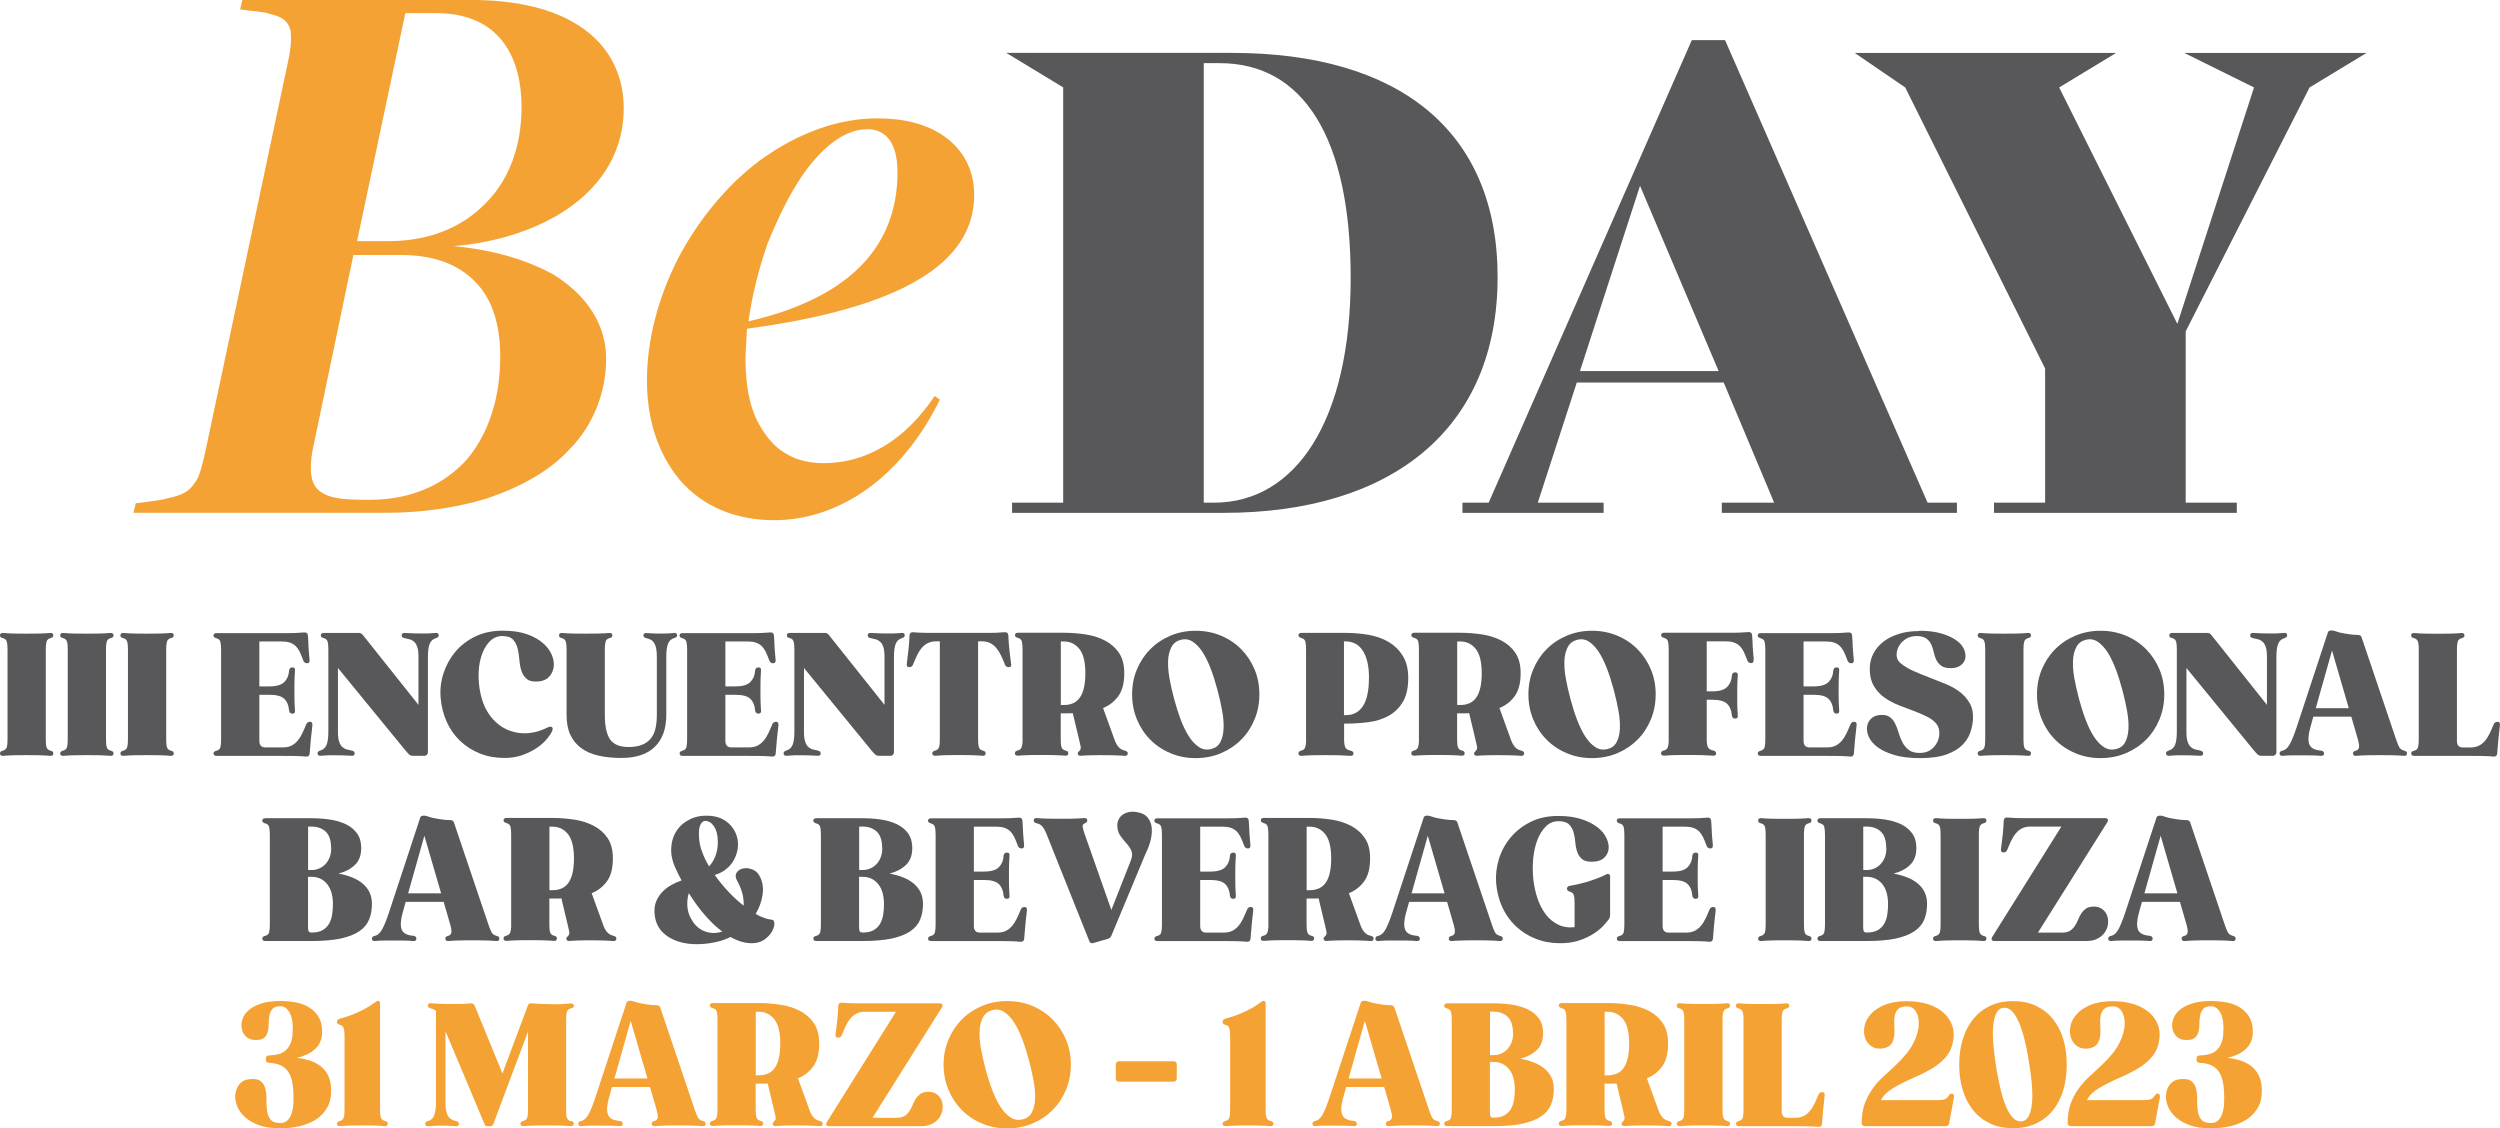<?xml version="1.0" encoding="UTF-8"?>
<svg id="Capa_2" data-name="Capa 2" xmlns="http://www.w3.org/2000/svg" viewBox="0 0 338.44 152.75">
  <defs>
    <style>
      .cls-1 {
        fill: #f5a234;
      }

      .cls-2 {
        fill: #58585a;
      }
    </style>
  </defs>
  <g id="Capa_1-2" data-name="Capa 1">
    <g>
      <g>
        <path class="cls-2" d="M202.74,37.52c0,20.5-14.27,31.91-37.1,31.91h-28.63v-1.38h6.92V11.83l-7.7-4.67h30.53c22.75,0,35.98,10.64,35.98,30.36Zm-19.89,.09c0-18.94-6.4-29.06-17.73-29.06h-2.16v59.5h1.38c11.16,0,18.51-11.24,18.51-30.44Z"/>
        <path class="cls-2" d="M264.92,68.05v1.38h-31.83v-1.38h7.09l-6.83-16.26h-19.89l-5.28,16.26h8.91v1.38h-19.11v-1.38h3.55L229.03,5.43h4.5l27.42,62.62h3.98Zm-32.26-17.82l-10.64-25.08-8.13,25.08h18.77Z"/>
        <path class="cls-2" d="M295.89,44.87v23.18h6.92v1.38h-32.87v-1.38h6.92v-18.16l-18.94-38.05-6.83-4.67h35.37l-7.7,4.67,16,32,10.38-32-9.43-4.67h24.65l-7.7,4.67-16.78,33.04Z"/>
      </g>
      <g>
        <path class="cls-1" d="M127.24,54.1c-2.27,4.65-5.34,8.61-9,11.47-4.06,3.17-8.7,4.85-13.45,4.85-5.24,0-9.69-1.88-12.76-5.44-2.87-3.46-4.45-8.01-4.45-13.45s1.48-11.18,4.25-16.62c2.77-5.24,6.63-9.89,10.98-13.15,5.04-3.66,10.48-5.74,16.02-5.74,3.56,0,6.63,.79,8.9,2.37,2.77,1.88,4.15,4.75,4.15,8.01,0,9.4-10.19,15.33-30.76,18.1-.1,2.28-.2,3.17-.2,4.06,0,3.96,.69,7.22,2.27,9.59,1.88,3.07,4.65,4.55,8.31,4.55,5.84,0,11.08-3.17,15.03-9.1l.69,.49Zm-9.89-36.6c-2.77,0-5.74,2.08-8.51,5.93-1.88,2.67-3.46,5.93-4.95,9.59-1.19,3.46-2.08,7.02-2.57,10.48,13.35-3.07,20.18-9.89,20.18-20.18,0-3.86-1.48-5.84-4.15-5.84Z"/>
        <path class="cls-1" d="M18.07,69.43l.3-1.29c2.08-.3,3.46-.4,4.35-.69,1.88-.4,2.87-.89,3.56-1.98,.69-.79,.99-2.08,1.48-4.15L39.04,8.11c.4-1.88,.4-3.07,.3-3.96-.3-1.19-.99-1.88-2.87-2.28-.79-.3-1.88-.3-3.96-.59l.3-1.29h30.86c5.64,0,10.39,.99,13.85,2.97,4.45,2.47,6.92,6.63,6.92,11.67,0,5.44-2.57,10.19-7.62,13.65-4.05,2.77-9.5,4.55-15.43,5.04,5.44,.5,9.99,1.88,13.55,3.86,4.65,2.87,7.12,6.92,7.12,11.37s-1.68,8.9-4.85,12.16c-2.77,3.07-6.73,5.24-11.47,6.83-4.05,1.19-8.6,1.88-13.35,1.88H18.07ZM54.27,34.52h-6.43l-5.54,26.51c-.49,2.87-.2,4.65,1.09,5.54,1.09,.79,2.77,1.09,5.84,1.09h.89c5.44,0,9.99-1.98,13.15-5.54,2.87-3.46,4.45-8.21,4.45-13.85,0-4.35-1.09-7.81-3.36-10.09-2.37-2.47-5.74-3.66-10.09-3.66ZM59.02,1.78h-4.15l-6.53,30.86h4.35c5.24,0,9.79-1.78,12.96-5.04,3.26-3.17,4.95-7.81,4.95-13.06,0-3.86-.89-6.92-2.77-9.2-1.98-2.37-4.95-3.56-8.8-3.56Z"/>
      </g>
    </g>
    <g>
      <path class="cls-2" d="M6.79,101.61c.14,.03,.24,.07,.32,.13,.08,.05,.11,.14,.11,.26,0,.25-.16,.35-.48,.32-.28-.03-.67-.05-1.19-.07-.52-.02-1.17-.02-1.95-.02s-1.43,0-1.94,.02c-.51,.02-.91,.04-1.18,.07-.32,.03-.48-.08-.48-.32,0-.12,.04-.21,.11-.26,.08-.05,.18-.1,.32-.13,.26-.08,.42-.23,.49-.47,.07-.24,.1-.58,.1-1.02v-12.23c0-.44-.03-.78-.1-1.02-.07-.24-.23-.39-.49-.47-.14-.03-.25-.07-.32-.13-.08-.05-.11-.14-.11-.26,0-.24,.16-.35,.48-.32,.28,.03,.67,.05,1.18,.07,.51,.02,1.16,.02,1.94,.02s1.43,0,1.95-.02c.52-.02,.92-.04,1.19-.07,.32-.03,.48,.08,.48,.32,0,.12-.04,.21-.11,.26-.08,.05-.18,.1-.32,.13-.26,.08-.42,.23-.49,.47-.07,.24-.1,.58-.1,1.02v12.23c0,.44,.03,.78,.1,1.02,.07,.24,.23,.39,.49,.47Z"/>
      <path class="cls-2" d="M14.94,101.61c.14,.03,.24,.07,.32,.13,.08,.05,.11,.14,.11,.26,0,.25-.16,.35-.48,.32-.28-.03-.67-.05-1.19-.07-.52-.02-1.17-.02-1.95-.02s-1.43,0-1.94,.02c-.51,.02-.91,.04-1.18,.07-.32,.03-.48-.08-.48-.32,0-.12,.04-.21,.11-.26,.08-.05,.18-.1,.32-.13,.26-.08,.42-.23,.49-.47,.07-.24,.1-.58,.1-1.02v-12.23c0-.44-.03-.78-.1-1.02-.07-.24-.23-.39-.49-.47-.14-.03-.25-.07-.32-.13-.08-.05-.11-.14-.11-.26,0-.24,.16-.35,.48-.32,.28,.03,.67,.05,1.18,.07,.51,.02,1.16,.02,1.94,.02s1.43,0,1.95-.02c.52-.02,.92-.04,1.19-.07,.32-.03,.48,.08,.48,.32,0,.12-.04,.21-.11,.26-.08,.05-.18,.1-.32,.13-.26,.08-.42,.23-.49,.47-.07,.24-.1,.58-.1,1.02v12.23c0,.44,.03,.78,.1,1.02,.07,.24,.23,.39,.49,.47Z"/>
      <path class="cls-2" d="M23.09,101.61c.14,.03,.24,.07,.32,.13,.08,.05,.11,.14,.11,.26,0,.25-.16,.35-.48,.32-.28-.03-.67-.05-1.19-.07-.52-.02-1.17-.02-1.95-.02s-1.43,0-1.94,.02c-.51,.02-.91,.04-1.18,.07-.32,.03-.48-.08-.48-.32,0-.12,.04-.21,.11-.26,.08-.05,.18-.1,.32-.13,.26-.08,.42-.23,.49-.47,.07-.24,.1-.58,.1-1.02v-12.23c0-.44-.03-.78-.1-1.02-.07-.24-.23-.39-.49-.47-.14-.03-.25-.07-.32-.13-.08-.05-.11-.14-.11-.26,0-.24,.16-.35,.48-.32,.28,.03,.67,.05,1.18,.07,.51,.02,1.16,.02,1.94,.02s1.43,0,1.95-.02c.52-.02,.92-.04,1.19-.07,.32-.03,.48,.08,.48,.32,0,.12-.04,.21-.11,.26-.08,.05-.18,.1-.32,.13-.26,.08-.42,.23-.49,.47-.07,.24-.1,.58-.1,1.02v12.23c0,.44,.03,.78,.1,1.02,.07,.24,.23,.39,.49,.47Z"/>
      <path class="cls-2" d="M41.97,97.71c.24,0,.35,.16,.32,.48-.08,.64-.15,1.28-.21,1.92-.06,.64-.11,1.27-.16,1.92-.03,.29-.21,.42-.53,.39-.26-.03-.63-.05-1.11-.07-.48-.02-1.14-.02-1.96-.02h-8.97c-.29,0-.44-.11-.44-.32,0-.12,.04-.21,.11-.26,.08-.05,.18-.1,.32-.13,.28-.08,.44-.24,.5-.49,.06-.25,.09-.6,.09-1.04v-12.14c0-.44-.03-.79-.09-1.04-.06-.25-.23-.42-.5-.49-.29-.08-.44-.2-.44-.37,0-.23,.14-.34,.41-.34h8.77c.83,0,1.48,0,1.96-.02s.85-.04,1.11-.07c.32-.03,.5,.1,.53,.39,.03,.32,.05,.61,.06,.87,0,.26,.02,.52,.03,.77,.02,.25,.03,.51,.06,.78,.02,.27,.05,.56,.08,.88,.03,.32-.08,.48-.32,.48-.26,0-.44-.12-.53-.37-.17-.47-.34-.88-.5-1.21-.17-.33-.36-.59-.58-.79-.22-.2-.48-.34-.78-.44s-.67-.14-1.11-.14h-2.98v6.08h1.38c.95,0,1.62-.2,2.01-.6,.39-.4,.6-.9,.63-1.51,.03-.31,.18-.46,.46-.46s.39,.16,.34,.48c-.02,.21-.03,.54-.05,.96-.02,.43-.02,.99-.02,1.7s0,1.27,.02,1.69c.02,.42,.03,.74,.05,.95,.05,.32-.07,.48-.34,.48s-.43-.15-.46-.46c-.05-.66-.26-1.17-.64-1.54-.38-.37-1.05-.55-2-.55h-1.38v6.22c0,.6,.27,.9,.8,.9h2.41c.44,0,.82-.08,1.14-.24,.31-.16,.59-.38,.83-.67,.24-.28,.45-.61,.63-.99,.18-.37,.36-.78,.53-1.2,.09-.24,.27-.37,.53-.37Z"/>
      <path class="cls-2" d="M58.91,85.68c.32-.03,.48,.08,.48,.32,0,.12-.04,.21-.11,.26-.08,.05-.18,.1-.32,.15-.38,.12-.65,.38-.8,.77s-.23,.96-.23,1.71v12.97c0,.12-.05,.23-.14,.32s-.2,.14-.32,.14h-1.58c-.21,0-.39-.07-.53-.21s-.31-.32-.5-.55l-9.11-11.13v8.67c0,.57,.06,1.01,.17,1.33s.26,.56,.44,.71c.18,.15,.37,.26,.58,.31,.21,.05,.43,.1,.64,.15,.14,.03,.24,.07,.32,.13,.08,.05,.11,.14,.11,.26,0,.25-.16,.35-.48,.32-.26-.02-.63-.03-1.1-.05-.47-.02-.89-.02-1.24-.02s-.67,0-.96,.02c-.29,.02-.54,.03-.76,.05-.32,.03-.48-.08-.48-.32,0-.12,.04-.21,.11-.26,.08-.05,.18-.1,.32-.15,.38-.12,.65-.38,.8-.77,.15-.39,.23-.96,.23-1.71v-11.22c0-.44-.03-.78-.1-1.02-.07-.24-.23-.39-.49-.47-.14-.03-.25-.07-.32-.13-.08-.05-.11-.14-.11-.26,0-.21,.16-.32,.48-.32h4.66c.21,0,.4,.09,.55,.28l7.53,9.46v-6.52c0-.58-.06-1.03-.17-1.34-.11-.31-.26-.55-.44-.7-.18-.15-.37-.26-.59-.31-.21-.05-.43-.1-.64-.15-.14-.03-.25-.07-.32-.13-.08-.05-.11-.14-.11-.26,0-.24,.16-.35,.48-.32,.26,.02,.63,.03,1.1,.05,.47,.02,.89,.02,1.24,.02s.67,0,.96-.02,.54-.03,.76-.05Z"/>
      <path class="cls-2" d="M68.04,86.1c-.72,0-1.32,.27-1.81,.8-.49,.54-.86,1.22-1.1,2.04-.25,.83-.36,1.74-.34,2.74,.02,1,.16,1.98,.44,2.93,.21,.72,.51,1.37,.88,1.94,.37,.57,.81,1.06,1.32,1.47,.5,.41,1.06,.72,1.68,.93,.61,.21,1.25,.32,1.9,.32,1.01,0,2.03-.25,3.05-.76,.08-.03,.15-.06,.22-.09,.07-.03,.14-.05,.22-.05,.09,0,.17,.02,.23,.07,.12,.11,.12,.29,0,.55-.09,.23-.3,.55-.62,.96s-.75,.81-1.3,1.2c-.54,.39-1.19,.73-1.95,1.02s-1.62,.44-2.58,.44c-1.19,0-2.3-.2-3.32-.61-1.02-.4-1.9-.97-2.66-1.69-.76-.72-1.37-1.58-1.82-2.58-.46-1-.73-2.1-.83-3.29-.09-1.1,.03-2.19,.38-3.27s.88-2.05,1.59-2.91c.72-.86,1.62-1.56,2.71-2.09,1.09-.53,2.33-.79,3.72-.79,1.3,0,2.4,.16,3.3,.48,.9,.32,1.63,.73,2.19,1.23,.56,.5,.95,1.03,1.18,1.61s.31,1.12,.23,1.63c-.08,.51-.29,.95-.63,1.31-.34,.36-.81,.56-1.41,.61-.72,.06-1.25-.05-1.59-.33-.34-.28-.59-.65-.73-1.1-.15-.45-.24-.95-.28-1.5-.04-.55-.12-1.06-.24-1.54-.12-.47-.33-.87-.62-1.19-.29-.32-.76-.48-1.4-.48Z"/>
      <path class="cls-2" d="M91.18,85.68c.32-.03,.48,.08,.48,.32,0,.12-.04,.21-.11,.26-.08,.05-.18,.1-.32,.13-.38,.12-.65,.38-.8,.78s-.23,.97-.23,1.72v7.89c0,1.85-.51,3.29-1.53,4.3s-2.54,1.53-4.56,1.53c-1.16,0-2.2-.11-3.12-.32s-1.69-.56-2.33-1.03c-.64-.47-1.12-1.08-1.46-1.81-.34-.73-.5-1.62-.5-2.66v-8.9c0-.44-.03-.78-.1-1.02-.07-.24-.23-.39-.49-.47-.14-.03-.25-.07-.32-.13-.08-.05-.11-.14-.11-.26,0-.24,.16-.35,.48-.32,.28,.03,.67,.05,1.18,.07,.51,.02,1.16,.02,1.94,.02s1.43,0,1.95-.02c.52-.02,.92-.04,1.19-.07,.32-.03,.48,.08,.48,.32,0,.12-.04,.21-.11,.26-.08,.05-.18,.1-.32,.13-.26,.08-.42,.23-.49,.47-.07,.24-.1,.58-.1,1.02v8.9c0,1.53,.24,2.64,.72,3.32,.48,.68,1.31,1.02,2.49,1.02,.75,0,1.37-.11,1.87-.32,.5-.21,.89-.51,1.18-.88,.29-.37,.49-.83,.61-1.37,.11-.54,.17-1.12,.17-1.77v-7.89c0-.47-.03-.86-.1-1.17s-.17-.55-.29-.73c-.12-.18-.27-.32-.44-.4-.17-.08-.34-.15-.53-.19-.14-.03-.25-.07-.33-.13-.08-.05-.13-.14-.13-.26,0-.24,.16-.35,.48-.32,.26,.02,.54,.03,.84,.05s.62,.02,.98,.02,.68,0,1-.02c.31-.02,.58-.03,.79-.05Z"/>
      <path class="cls-2" d="M105.06,97.71c.24,0,.35,.16,.32,.48-.08,.64-.15,1.28-.21,1.92-.06,.64-.11,1.27-.16,1.92-.03,.29-.21,.42-.53,.39-.26-.03-.63-.05-1.11-.07-.48-.02-1.14-.02-1.96-.02h-8.97c-.29,0-.44-.11-.44-.32,0-.12,.04-.21,.11-.26,.08-.05,.18-.1,.32-.13,.28-.08,.44-.24,.5-.49,.06-.25,.09-.6,.09-1.04v-12.14c0-.44-.03-.79-.09-1.04-.06-.25-.23-.42-.5-.49-.29-.08-.44-.2-.44-.37,0-.23,.14-.34,.41-.34h8.77c.83,0,1.48,0,1.96-.02s.85-.04,1.11-.07c.32-.03,.5,.1,.53,.39,.03,.32,.05,.61,.06,.87,0,.26,.02,.52,.03,.77,.02,.25,.03,.51,.06,.78,.02,.27,.05,.56,.08,.88,.03,.32-.08,.48-.32,.48-.26,0-.44-.12-.53-.37-.17-.47-.34-.88-.5-1.21-.17-.33-.36-.59-.58-.79-.22-.2-.48-.34-.78-.44s-.67-.14-1.11-.14h-2.98v6.08h1.38c.95,0,1.62-.2,2.01-.6,.39-.4,.6-.9,.63-1.51,.03-.31,.18-.46,.46-.46s.39,.16,.34,.48c-.02,.21-.03,.54-.05,.96-.02,.43-.02,.99-.02,1.7s0,1.27,.02,1.69c.02,.42,.03,.74,.05,.95,.05,.32-.07,.48-.34,.48s-.43-.15-.46-.46c-.05-.66-.26-1.17-.64-1.54-.38-.37-1.05-.55-2-.55h-1.38v6.22c0,.6,.27,.9,.8,.9h2.41c.44,0,.82-.08,1.14-.24,.31-.16,.59-.38,.83-.67,.24-.28,.45-.61,.63-.99,.18-.37,.36-.78,.53-1.2,.09-.24,.27-.37,.53-.37Z"/>
      <path class="cls-2" d="M122,85.68c.32-.03,.48,.08,.48,.32,0,.12-.04,.21-.11,.26-.08,.05-.18,.1-.32,.15-.38,.12-.65,.38-.8,.77s-.23,.96-.23,1.71v12.97c0,.12-.05,.23-.14,.32s-.2,.14-.32,.14h-1.58c-.21,0-.39-.07-.53-.21s-.31-.32-.5-.55l-9.11-11.13v8.67c0,.57,.06,1.01,.17,1.33s.26,.56,.44,.71c.18,.15,.37,.26,.58,.31,.21,.05,.43,.1,.64,.15,.14,.03,.24,.07,.32,.13,.08,.05,.11,.14,.11,.26,0,.25-.16,.35-.48,.32-.26-.02-.63-.03-1.1-.05-.47-.02-.89-.02-1.24-.02s-.67,0-.96,.02c-.29,.02-.54,.03-.76,.05-.32,.03-.48-.08-.48-.32,0-.12,.04-.21,.11-.26,.08-.05,.18-.1,.32-.15,.38-.12,.65-.38,.8-.77,.15-.39,.23-.96,.23-1.71v-11.22c0-.44-.03-.78-.1-1.02-.07-.24-.23-.39-.49-.47-.14-.03-.25-.07-.32-.13-.08-.05-.11-.14-.11-.26,0-.21,.16-.32,.48-.32h4.66c.21,0,.4,.09,.55,.28l7.53,9.46v-6.52c0-.58-.06-1.03-.17-1.34-.11-.31-.26-.55-.44-.7-.18-.15-.37-.26-.59-.31-.21-.05-.43-.1-.64-.15-.14-.03-.25-.07-.32-.13-.08-.05-.11-.14-.11-.26,0-.24,.16-.35,.48-.32,.26,.02,.63,.03,1.1,.05,.47,.02,.89,.02,1.24,.02s.67,0,.96-.02,.54-.03,.76-.05Z"/>
      <path class="cls-2" d="M136.89,89.84c.05,.32-.06,.48-.32,.48s-.44-.12-.53-.37c-.17-.43-.34-.83-.53-1.22-.18-.38-.39-.71-.63-1-.24-.28-.51-.5-.83-.67-.31-.16-.69-.24-1.14-.24h-.5v13.29c0,.44,.03,.78,.1,1.02,.07,.24,.23,.39,.49,.47,.14,.03,.24,.07,.32,.13,.08,.05,.11,.14,.11,.26,0,.25-.16,.35-.48,.32-.28-.03-.67-.05-1.19-.07-.52-.02-1.17-.02-1.95-.02s-1.43,0-1.94,.02c-.51,.02-.91,.04-1.18,.07-.32,.03-.48-.08-.48-.32,0-.12,.04-.21,.11-.26,.08-.05,.18-.1,.32-.13,.26-.08,.42-.23,.49-.47,.07-.24,.1-.58,.1-1.02v-13.29h-.5c-.43,0-.8,.08-1.12,.24s-.6,.38-.84,.67c-.24,.28-.45,.62-.63,1-.18,.38-.36,.79-.53,1.22-.09,.25-.27,.37-.53,.37s-.37-.16-.32-.48c.09-.72,.17-1.36,.23-1.93,.06-.57,.11-1.21,.14-1.93,.03-.29,.21-.42,.53-.39,.26,.03,.63,.05,1.11,.07s1.14,.02,1.96,.02h6.17c.83,0,1.48,0,1.96-.02s.85-.04,1.11-.07c.32-.03,.5,.1,.53,.39,.03,.72,.08,1.36,.14,1.93,.06,.57,.14,1.21,.23,1.93Z"/>
      <path class="cls-2" d="M152.24,101.61c.14,.03,.24,.07,.32,.13,.08,.05,.11,.14,.11,.26,0,.25-.16,.35-.48,.32-.28-.03-.72-.05-1.33-.07-.61-.02-1.32-.02-2.11-.02-.37,0-.67,0-.92,.01-.25,0-.46,.02-.63,.02-.18,0-.33,.02-.45,.02-.12,0-.25,.02-.37,.03-.32,.03-.48-.08-.48-.32,0-.09,.03-.16,.1-.22,.07-.05,.14-.13,.22-.24,.09-.12,.11-.29,.07-.5-.05-.21-.11-.52-.21-.92l-.85-3.56c-.2,.02-.4,.02-.6,.02h-1.03v3.53c0,.44,.03,.78,.1,1.02,.07,.24,.23,.39,.49,.47,.14,.03,.24,.07,.32,.13,.08,.05,.11,.14,.11,.26,0,.25-.16,.35-.48,.32-.28-.03-.67-.05-1.19-.07-.52-.02-1.17-.02-1.95-.02s-1.43,0-1.94,.02c-.51,.02-.91,.04-1.18,.07-.17,0-.28-.02-.34-.05-.09-.05-.14-.14-.14-.28,0-.12,.04-.21,.11-.26,.08-.05,.18-.1,.32-.13,.23-.06,.38-.19,.46-.38,.08-.19,.12-.45,.14-.79v-12.51c0-.44-.03-.79-.09-1.04-.06-.25-.23-.42-.5-.49-.29-.08-.44-.2-.44-.37,0-.21,.12-.33,.37-.34h6.24c1.01,0,2,.08,2.98,.23,.98,.15,1.85,.43,2.63,.84,.77,.41,1.4,.96,1.87,1.66,.47,.7,.71,1.61,.71,2.73,0,1.33-.26,2.36-.79,3.1s-1.22,1.28-2.08,1.63l1.54,4.25c.31,.89,.76,1.38,1.35,1.49Zm-8.63-6.17h.41c1.01,0,1.75-.36,2.21-1.07,.47-.71,.7-1.79,.7-3.22,0-1.53-.27-2.63-.81-3.3-.54-.67-1.24-1.01-2.1-1.01h-.41v8.61Z"/>
      <path class="cls-2" d="M161.86,85.39c1.25,0,2.41,.23,3.47,.68,1.06,.45,1.97,1.07,2.73,1.85s1.36,1.69,1.79,2.73c.43,1.04,.64,2.16,.64,3.35s-.21,2.31-.64,3.36c-.43,1.05-1.02,1.96-1.79,2.74s-1.68,1.4-2.73,1.85c-1.06,.45-2.21,.68-3.47,.68s-2.39-.23-3.44-.68c-1.06-.45-1.97-1.07-2.73-1.85-.77-.78-1.36-1.69-1.79-2.74-.43-1.05-.64-2.17-.64-3.36s.21-2.31,.64-3.35c.43-1.04,1.02-1.95,1.79-2.73,.76-.78,1.68-1.4,2.73-1.85,1.06-.45,2.2-.68,3.44-.68Zm2.09,16.02c.57-.14,.98-.44,1.24-.92,.26-.47,.41-1.07,.45-1.78,.04-.71-.02-1.53-.18-2.44s-.38-1.88-.65-2.89c-.28-1.04-.58-2-.92-2.88-.34-.88-.71-1.63-1.11-2.25-.41-.62-.85-1.08-1.33-1.39s-1.01-.39-1.57-.25c-.57,.14-.99,.45-1.26,.93s-.44,1.08-.48,1.79,.01,1.53,.17,2.44,.38,1.88,.65,2.89c.28,1.03,.58,1.98,.92,2.86,.34,.88,.71,1.63,1.12,2.25s.86,1.08,1.35,1.39c.49,.31,1.02,.39,1.61,.25Z"/>
      <path class="cls-2" d="M181.96,97.96v2.16c0,.44,.05,.78,.15,1.02,.1,.24,.32,.39,.68,.47,.29,.05,.44,.18,.44,.39,0,.25-.16,.35-.48,.32-.35-.03-.8-.05-1.35-.07-.55-.02-1.22-.02-2-.02s-1.43,0-1.95,.02c-.52,.02-.92,.04-1.19,.07-.17,0-.28-.02-.34-.05-.09-.05-.14-.14-.14-.28,0-.12,.04-.21,.11-.26,.08-.05,.18-.1,.32-.13,.23-.06,.38-.19,.46-.38,.08-.19,.12-.45,.14-.79v-12.51c0-.44-.03-.79-.09-1.04-.06-.25-.23-.42-.5-.49-.29-.08-.44-.2-.44-.37,0-.23,.14-.34,.41-.34h6.06c1.01,0,2.02,.09,3.02,.26,1,.18,1.9,.49,2.69,.95,.79,.46,1.43,1.08,1.93,1.87,.5,.79,.75,1.79,.75,3.02,0,1.38-.25,2.47-.75,3.28-.5,.81-1.14,1.43-1.93,1.86-.79,.43-1.68,.71-2.69,.84-1,.13-2.01,.2-3.02,.2h-.28Zm3.37-6.17c0-.87-.08-1.62-.24-2.25-.16-.63-.38-1.14-.67-1.55-.28-.4-.61-.7-.99-.88-.38-.18-.78-.28-1.21-.28h-.28v9.98h.28c1.01,0,1.78-.42,2.31-1.26,.53-.84,.79-2.1,.79-3.76Z"/>
      <path class="cls-2" d="M205.9,101.61c.14,.03,.24,.07,.32,.13,.08,.05,.11,.14,.11,.26,0,.25-.16,.35-.48,.32-.28-.03-.72-.05-1.33-.07-.61-.02-1.32-.02-2.11-.02-.37,0-.67,0-.92,.01-.25,0-.46,.02-.63,.02-.18,0-.33,.02-.45,.02-.12,0-.25,.02-.37,.03-.32,.03-.48-.08-.48-.32,0-.09,.03-.16,.1-.22,.07-.05,.14-.13,.22-.24,.09-.12,.11-.29,.07-.5-.05-.21-.11-.52-.21-.92l-.85-3.56c-.2,.02-.4,.02-.6,.02h-1.03v3.53c0,.44,.03,.78,.1,1.02,.07,.24,.23,.39,.49,.47,.14,.03,.24,.07,.32,.13,.08,.05,.11,.14,.11,.26,0,.25-.16,.35-.48,.32-.28-.03-.67-.05-1.19-.07-.52-.02-1.17-.02-1.95-.02s-1.43,0-1.94,.02c-.51,.02-.91,.04-1.18,.07-.17,0-.28-.02-.34-.05-.09-.05-.14-.14-.14-.28,0-.12,.04-.21,.11-.26,.08-.05,.18-.1,.32-.13,.23-.06,.38-.19,.46-.38,.08-.19,.12-.45,.14-.79v-12.51c0-.44-.03-.79-.09-1.04-.06-.25-.23-.42-.5-.49-.29-.08-.44-.2-.44-.37,0-.21,.12-.33,.37-.34h6.24c1.01,0,2,.08,2.98,.23,.98,.15,1.85,.43,2.63,.84,.77,.41,1.4,.96,1.87,1.66,.47,.7,.71,1.61,.71,2.73,0,1.33-.26,2.36-.79,3.1s-1.22,1.28-2.08,1.63l1.54,4.25c.31,.89,.76,1.38,1.35,1.49Zm-8.63-6.17h.41c1.01,0,1.75-.36,2.21-1.07,.47-.71,.7-1.79,.7-3.22,0-1.53-.27-2.63-.81-3.3-.54-.67-1.24-1.01-2.1-1.01h-.41v8.61Z"/>
      <path class="cls-2" d="M215.51,85.39c1.25,0,2.41,.23,3.47,.68,1.06,.45,1.97,1.07,2.73,1.85s1.36,1.69,1.79,2.73c.43,1.04,.64,2.16,.64,3.35s-.21,2.31-.64,3.36c-.43,1.05-1.02,1.96-1.79,2.74s-1.68,1.4-2.73,1.85c-1.06,.45-2.21,.68-3.47,.68s-2.39-.23-3.44-.68c-1.06-.45-1.97-1.07-2.73-1.85-.77-.78-1.36-1.69-1.79-2.74-.43-1.05-.64-2.17-.64-3.36s.21-2.31,.64-3.35c.43-1.04,1.02-1.95,1.79-2.73,.76-.78,1.68-1.4,2.73-1.85,1.06-.45,2.2-.68,3.44-.68Zm2.09,16.02c.57-.14,.98-.44,1.24-.92,.26-.47,.41-1.07,.45-1.78,.04-.71-.02-1.53-.18-2.44s-.38-1.88-.65-2.89c-.28-1.04-.58-2-.92-2.88-.34-.88-.71-1.63-1.11-2.25-.41-.62-.85-1.08-1.33-1.39s-1.01-.39-1.57-.25c-.57,.14-.99,.45-1.26,.93s-.44,1.08-.48,1.79,.01,1.53,.17,2.44,.38,1.88,.65,2.89c.28,1.03,.58,1.98,.92,2.86,.34,.88,.71,1.63,1.12,2.25s.86,1.08,1.35,1.39c.49,.31,1.02,.39,1.61,.25Z"/>
      <path class="cls-2" d="M237.39,89.29c.03,.32-.08,.48-.32,.48-.26,0-.44-.12-.53-.37-.17-.47-.34-.88-.5-1.21-.17-.33-.36-.59-.58-.79-.22-.2-.48-.34-.78-.44s-.67-.14-1.11-.14h-2.52v6.77h.76c.95,0,1.62-.2,2.01-.6,.39-.4,.6-.9,.63-1.51,.03-.31,.18-.46,.46-.46s.39,.16,.34,.48c-.02,.21-.03,.54-.05,.96-.02,.43-.02,.99-.02,1.7s0,1.27,.02,1.69c.02,.42,.03,.74,.05,.95,.05,.32-.07,.48-.34,.48s-.43-.15-.46-.46c-.05-.66-.26-1.17-.64-1.54-.38-.37-1.05-.55-2-.55h-.76v5.37c0,.44,.05,.78,.15,1.02,.1,.24,.32,.39,.68,.47,.29,.05,.44,.18,.44,.39,0,.25-.16,.35-.48,.32-.35-.03-.8-.05-1.35-.07-.55-.02-1.22-.02-2-.02s-1.43,0-1.95,.02c-.52,.02-.92,.04-1.19,.07-.17,0-.28-.02-.34-.05-.09-.05-.14-.14-.14-.28,0-.12,.04-.21,.11-.26,.08-.05,.18-.1,.32-.13,.23-.06,.38-.19,.46-.38,.08-.19,.12-.45,.14-.79v-12.51c0-.44-.03-.79-.09-1.04-.06-.25-.23-.42-.5-.49-.29-.08-.44-.2-.44-.37,0-.23,.14-.34,.41-.34h8.31c.83,0,1.48,0,1.96-.02s.85-.04,1.11-.07c.32-.03,.5,.1,.53,.39,.03,.32,.05,.61,.06,.87,0,.26,.02,.52,.03,.77,.02,.25,.03,.51,.06,.78,.02,.27,.05,.56,.08,.88Z"/>
      <path class="cls-2" d="M251.02,97.71c.24,0,.35,.16,.32,.48-.08,.64-.15,1.28-.21,1.92-.06,.64-.11,1.27-.16,1.92-.03,.29-.21,.42-.53,.39-.26-.03-.63-.05-1.11-.07-.48-.02-1.14-.02-1.96-.02h-8.97c-.29,0-.44-.11-.44-.32,0-.12,.04-.21,.11-.26,.08-.05,.18-.1,.32-.13,.28-.08,.44-.24,.5-.49,.06-.25,.09-.6,.09-1.04v-12.14c0-.44-.03-.79-.09-1.04-.06-.25-.23-.42-.5-.49-.29-.08-.44-.2-.44-.37,0-.23,.14-.34,.41-.34h8.77c.83,0,1.48,0,1.96-.02s.85-.04,1.11-.07c.32-.03,.5,.1,.53,.39,.03,.32,.05,.61,.06,.87,0,.26,.02,.52,.03,.77,.02,.25,.03,.51,.06,.78,.02,.27,.05,.56,.08,.88,.03,.32-.08,.48-.32,.48-.26,0-.44-.12-.53-.37-.17-.47-.34-.88-.5-1.21-.17-.33-.36-.59-.58-.79-.22-.2-.48-.34-.78-.44s-.67-.14-1.11-.14h-2.98v6.08h1.38c.95,0,1.62-.2,2.01-.6,.39-.4,.6-.9,.63-1.51,.03-.31,.18-.46,.46-.46s.39,.16,.34,.48c-.02,.21-.03,.54-.05,.96-.02,.43-.02,.99-.02,1.7s0,1.27,.02,1.69c.02,.42,.03,.74,.05,.95,.05,.32-.07,.48-.34,.48s-.43-.15-.46-.46c-.05-.66-.26-1.17-.64-1.54-.38-.37-1.05-.55-2-.55h-1.38v6.22c0,.6,.27,.9,.8,.9h2.41c.44,0,.82-.08,1.14-.24,.31-.16,.59-.38,.83-.67,.24-.28,.45-.61,.63-.99,.18-.37,.36-.78,.53-1.2,.09-.24,.27-.37,.53-.37Z"/>
      <path class="cls-2" d="M259.83,85.39c1.19,0,2.2,.13,3.03,.38s1.49,.56,2,.93,.85,.77,1.03,1.22,.24,.85,.16,1.22c-.08,.37-.28,.68-.62,.93-.34,.25-.78,.38-1.33,.38s-.99-.1-1.29-.31c-.29-.21-.51-.47-.67-.78-.15-.31-.27-.65-.34-1.01-.08-.36-.18-.7-.32-1.02s-.34-.6-.62-.83-.68-.36-1.22-.39c-.64-.03-1.18,.1-1.62,.38-.44,.28-.76,.62-.98,1.02-.21,.4-.31,.81-.28,1.24,.03,.43,.21,.77,.53,1.03,.5,.41,1.1,.77,1.8,1.08,.7,.31,1.41,.6,2.15,.88,.73,.28,1.46,.57,2.19,.87,.73,.3,1.37,.66,1.92,1.09,.55,.43,.99,.94,1.32,1.53,.33,.59,.47,1.3,.42,2.15-.03,.57-.15,1.16-.36,1.78s-.57,1.19-1.09,1.71-1.24,.94-2.15,1.27c-.91,.33-2.09,.49-3.55,.49-1.35,0-2.49-.13-3.42-.4-.93-.27-1.69-.61-2.26-1.02s-.98-.86-1.22-1.35c-.24-.49-.34-.95-.3-1.38,.04-.43,.2-.8,.48-1.11,.28-.31,.66-.5,1.14-.56,.61-.08,1.08,0,1.41,.22,.33,.22,.59,.52,.78,.91,.19,.38,.35,.8,.48,1.26,.13,.46,.3,.89,.52,1.3,.21,.41,.5,.75,.85,1.02,.35,.28,.86,.41,1.51,.41,.58,0,1.07-.14,1.46-.42,.39-.28,.68-.63,.88-1.03,.2-.4,.29-.83,.29-1.27,0-.44-.12-.82-.33-1.12-.29-.41-.72-.76-1.27-1.04-.56-.28-1.17-.55-1.85-.8-.67-.25-1.36-.52-2.07-.79-.7-.28-1.34-.62-1.92-1.03s-1.04-.92-1.41-1.53c-.37-.6-.56-1.35-.57-2.24-.02-.78,.14-1.49,.46-2.13s.78-1.19,1.37-1.65c.59-.46,1.3-.81,2.12-1.07s1.74-.38,2.73-.38Z"/>
      <path class="cls-2" d="M274.52,101.61c.14,.03,.24,.07,.32,.13,.08,.05,.11,.14,.11,.26,0,.25-.16,.35-.48,.32-.28-.03-.67-.05-1.19-.07-.52-.02-1.17-.02-1.95-.02s-1.43,0-1.94,.02c-.51,.02-.91,.04-1.18,.07-.32,.03-.48-.08-.48-.32,0-.12,.04-.21,.11-.26,.08-.05,.18-.1,.32-.13,.26-.08,.42-.23,.49-.47,.07-.24,.1-.58,.1-1.02v-12.23c0-.44-.03-.78-.1-1.02-.07-.24-.23-.39-.49-.47-.14-.03-.25-.07-.32-.13-.08-.05-.11-.14-.11-.26,0-.24,.16-.35,.48-.32,.28,.03,.67,.05,1.18,.07,.51,.02,1.16,.02,1.94,.02s1.43,0,1.95-.02c.52-.02,.92-.04,1.19-.07,.32-.03,.48,.08,.48,.32,0,.12-.04,.21-.11,.26-.08,.05-.18,.1-.32,.13-.26,.08-.42,.23-.49,.47-.07,.24-.1,.58-.1,1.02v12.23c0,.44,.03,.78,.1,1.02,.07,.24,.23,.39,.49,.47Z"/>
      <path class="cls-2" d="M284.36,85.39c1.25,0,2.41,.23,3.47,.68,1.06,.45,1.97,1.07,2.73,1.85s1.36,1.69,1.79,2.73c.43,1.04,.64,2.16,.64,3.35s-.21,2.31-.64,3.36c-.43,1.05-1.02,1.96-1.79,2.74s-1.68,1.4-2.73,1.85c-1.06,.45-2.21,.68-3.47,.68s-2.39-.23-3.44-.68c-1.06-.45-1.97-1.07-2.73-1.85-.77-.78-1.36-1.69-1.79-2.74-.43-1.05-.64-2.17-.64-3.36s.21-2.31,.64-3.35c.43-1.04,1.02-1.95,1.79-2.73,.76-.78,1.68-1.4,2.73-1.85,1.06-.45,2.2-.68,3.44-.68Zm2.09,16.02c.57-.14,.98-.44,1.24-.92,.26-.47,.41-1.07,.45-1.78,.04-.71-.02-1.53-.18-2.44s-.38-1.88-.65-2.89c-.28-1.04-.58-2-.92-2.88-.34-.88-.71-1.63-1.11-2.25-.41-.62-.85-1.08-1.33-1.39s-1.01-.39-1.57-.25c-.57,.14-.99,.45-1.26,.93s-.44,1.08-.48,1.79,.01,1.53,.17,2.44,.38,1.88,.65,2.89c.28,1.03,.58,1.98,.92,2.86,.34,.88,.71,1.63,1.12,2.25s.86,1.08,1.35,1.39c.49,.31,1.02,.39,1.61,.25Z"/>
      <path class="cls-2" d="M309.15,85.68c.32-.03,.48,.08,.48,.32,0,.12-.04,.21-.11,.26-.08,.05-.18,.1-.32,.15-.38,.12-.65,.38-.8,.77s-.23,.96-.23,1.71v12.97c0,.12-.05,.23-.14,.32s-.2,.14-.32,.14h-1.58c-.21,0-.39-.07-.53-.21s-.31-.32-.5-.55l-9.11-11.13v8.67c0,.57,.06,1.01,.17,1.33s.26,.56,.44,.71c.18,.15,.37,.26,.58,.31,.21,.05,.43,.1,.64,.15,.14,.03,.24,.07,.32,.13,.08,.05,.11,.14,.11,.26,0,.25-.16,.35-.48,.32-.26-.02-.63-.03-1.1-.05-.47-.02-.89-.02-1.24-.02s-.67,0-.96,.02c-.29,.02-.54,.03-.76,.05-.32,.03-.48-.08-.48-.32,0-.12,.04-.21,.11-.26,.08-.05,.18-.1,.32-.15,.38-.12,.65-.38,.8-.77,.15-.39,.23-.96,.23-1.71v-11.22c0-.44-.03-.78-.1-1.02-.07-.24-.23-.39-.49-.47-.14-.03-.25-.07-.32-.13-.08-.05-.11-.14-.11-.26,0-.21,.16-.32,.48-.32h4.66c.21,0,.4,.09,.55,.28l7.53,9.46v-6.52c0-.58-.06-1.03-.17-1.34-.11-.31-.26-.55-.44-.7-.18-.15-.37-.26-.59-.31-.21-.05-.43-.1-.64-.15-.14-.03-.25-.07-.32-.13-.08-.05-.11-.14-.11-.26,0-.24,.16-.35,.48-.32,.26,.02,.63,.03,1.1,.05,.47,.02,.89,.02,1.24,.02s.67,0,.96-.02,.54-.03,.76-.05Z"/>
      <path class="cls-2" d="M325.42,101.61c.14,.03,.24,.07,.32,.13,.08,.05,.11,.14,.11,.26,0,.25-.16,.35-.48,.32-.28-.03-.67-.05-1.19-.07-.52-.02-1.17-.02-1.95-.02s-1.44,0-1.98,.02c-.54,.02-.95,.04-1.23,.07-.32,.03-.48-.08-.48-.32,0-.2,.12-.32,.37-.37,.28-.08,.42-.24,.45-.49s-.03-.59-.15-1.02l-.9-3.1h-5.14l-.41,1.47c-.28,.99-.32,1.74-.14,2.25s.7,.8,1.56,.87c.29,.03,.44,.16,.44,.39,0,.25-.16,.35-.48,.32-.28-.03-.69-.05-1.23-.06-.54,0-1.18-.01-1.92-.01-.32,0-.65,0-.99,.01-.34,0-.64,.03-.92,.06-.32,.03-.48-.08-.48-.32,0-.21,.15-.34,.44-.39,.35-.08,.67-.37,.95-.88,.28-.51,.58-1.26,.91-2.24l4.22-12.81c.03-.14,.1-.23,.21-.28,.23-.09,.51-.07,.85,.06,.34,.13,.76,.23,1.29,.31,.46,.08,.82,.13,1.08,.15,.26,.02,.47,.03,.64,.03,.29,0,.47,.12,.53,.37l4.66,13.79c.14,.41,.27,.75,.4,1,.13,.25,.35,.42,.65,.49Zm-11.93-5.74h4.48l-2.27-7.8-2.2,7.8Z"/>
      <path class="cls-2" d="M338.11,97.71c.24,0,.35,.16,.32,.48-.08,.64-.15,1.28-.21,1.92-.06,.64-.11,1.27-.16,1.92-.03,.29-.21,.42-.53,.39-.26-.03-.63-.05-1.11-.07-.48-.02-1.14-.02-1.96-.02h-7.6c-.29,0-.44-.11-.44-.32,0-.12,.04-.21,.11-.26,.08-.05,.18-.1,.32-.13,.28-.08,.44-.24,.5-.49,.06-.25,.09-.6,.09-1.04v-12.51c-.02-.34-.06-.6-.14-.79-.08-.19-.23-.32-.46-.38h-.02c-.28-.08-.41-.2-.41-.37v-.02c0-.24,.16-.35,.48-.32,.28,.03,.67,.05,1.18,.07,.51,.02,1.16,.02,1.94,.02s1.43,0,1.95-.02c.52-.02,.92-.04,1.19-.07,.32-.03,.48,.08,.48,.32,0,.12-.04,.21-.11,.26-.08,.05-.18,.1-.32,.13-.26,.08-.42,.23-.49,.47-.07,.24-.1,.58-.1,1.02v12.39c0,.6,.27,.9,.8,.9h1.03c.44,0,.82-.08,1.14-.24,.31-.16,.59-.38,.83-.67,.24-.28,.45-.61,.63-.99,.18-.37,.36-.78,.53-1.2,.09-.24,.27-.37,.53-.37Z"/>
      <path class="cls-2" d="M45.81,118.26c.67,.12,1.29,.29,1.85,.52,.56,.22,1.04,.5,1.43,.83,.4,.33,.71,.72,.93,1.18,.22,.46,.33,.99,.33,1.58,0,.8-.13,1.51-.39,2.13-.26,.63-.71,1.16-1.34,1.58-.64,.43-1.48,.75-2.52,.98-1.05,.22-2.35,.33-3.91,.33h-6.27c-.28,0-.41-.11-.41-.32,0-.12,.04-.21,.11-.26,.08-.05,.18-.1,.32-.13,.28-.08,.44-.24,.5-.49,.06-.25,.09-.6,.09-1.04v-12.14c0-.44-.03-.79-.09-1.04-.06-.25-.23-.42-.5-.49-.29-.08-.44-.2-.44-.37,0-.23,.15-.34,.44-.34h6.24c.86,0,1.69,.06,2.5,.18,.81,.12,1.53,.34,2.16,.64,.63,.31,1.13,.72,1.5,1.24,.37,.52,.56,1.18,.56,1.97,0,.99-.29,1.76-.87,2.31-.58,.54-1.32,.93-2.23,1.16Zm-.99-3.47c0-1.02-.25-1.76-.73-2.21-.49-.45-1.12-.68-1.9-.68h-.48v5.88h.48c.35,0,.68-.06,1-.2,.31-.13,.59-.32,.84-.57,.24-.25,.44-.56,.59-.93,.15-.37,.22-.8,.22-1.29Zm-2.59,11.45c.6,0,1.08-.11,1.46-.33,.37-.22,.67-.52,.87-.88s.34-.78,.41-1.24,.1-.93,.1-1.42-.06-.98-.17-1.42c-.11-.44-.29-.83-.54-1.17-.25-.34-.55-.6-.91-.79-.36-.19-.78-.29-1.27-.29h-.48v6.79c0,.28,.03,.47,.08,.58,.05,.11,.19,.17,.4,.17h.05Z"/>
      <path class="cls-2" d="M67.17,126.68c.14,.03,.24,.07,.32,.13,.08,.05,.11,.14,.11,.26,0,.25-.16,.35-.48,.32-.28-.03-.67-.05-1.19-.07-.52-.02-1.17-.02-1.95-.02s-1.44,0-1.98,.02c-.54,.02-.95,.04-1.23,.07-.32,.03-.48-.08-.48-.32,0-.2,.12-.32,.37-.37,.28-.08,.42-.24,.45-.49s-.03-.59-.15-1.02l-.9-3.1h-5.14l-.41,1.47c-.28,.99-.32,1.74-.14,2.25s.7,.8,1.56,.87c.29,.03,.44,.16,.44,.39,0,.25-.16,.35-.48,.32-.28-.03-.69-.05-1.23-.06-.54,0-1.18-.01-1.92-.01-.32,0-.65,0-.99,.01-.34,0-.64,.03-.92,.06-.32,.03-.48-.08-.48-.32,0-.21,.15-.34,.44-.39,.35-.08,.67-.37,.95-.88,.28-.51,.58-1.26,.91-2.24l4.22-12.81c.03-.14,.1-.23,.21-.28,.23-.09,.51-.07,.85,.06,.34,.13,.76,.23,1.29,.31,.46,.08,.82,.13,1.08,.15,.26,.02,.47,.03,.64,.03,.29,0,.47,.12,.53,.37l4.66,13.79c.14,.41,.27,.75,.4,1,.13,.25,.35,.42,.65,.49Zm-11.93-5.74h4.48l-2.27-7.8-2.2,7.8Z"/>
      <path class="cls-2" d="M83.01,126.68c.14,.03,.24,.07,.32,.13,.08,.05,.11,.14,.11,.26,0,.25-.16,.35-.48,.32-.28-.03-.72-.05-1.33-.07-.61-.02-1.32-.02-2.11-.02-.37,0-.67,0-.92,.01-.25,0-.46,.02-.63,.02-.18,0-.33,.02-.45,.02-.12,0-.25,.02-.37,.03-.32,.03-.48-.08-.48-.32,0-.09,.03-.16,.1-.22,.07-.05,.14-.13,.22-.24,.09-.12,.11-.29,.07-.5-.05-.21-.11-.52-.21-.92l-.85-3.56c-.2,.02-.4,.02-.6,.02h-1.03v3.53c0,.44,.03,.78,.1,1.02,.07,.24,.23,.39,.49,.47,.14,.03,.24,.07,.32,.13,.08,.05,.11,.14,.11,.26,0,.25-.16,.35-.48,.32-.28-.03-.67-.05-1.19-.07-.52-.02-1.17-.02-1.95-.02s-1.43,0-1.94,.02c-.51,.02-.91,.04-1.18,.07-.17,0-.28-.02-.34-.05-.09-.05-.14-.14-.14-.28,0-.12,.04-.21,.11-.26,.08-.05,.18-.1,.32-.13,.23-.06,.38-.19,.46-.38,.08-.19,.12-.45,.14-.79v-12.51c0-.44-.03-.79-.09-1.04-.06-.25-.23-.42-.5-.49-.29-.08-.44-.2-.44-.37,0-.21,.12-.33,.37-.34h6.24c1.01,0,2,.08,2.98,.23,.98,.15,1.85,.43,2.63,.84,.77,.41,1.4,.96,1.87,1.66,.47,.7,.71,1.61,.71,2.73,0,1.33-.26,2.36-.79,3.1s-1.22,1.28-2.08,1.63l1.54,4.25c.31,.89,.76,1.38,1.35,1.49Zm-8.63-6.17h.41c1.01,0,1.75-.36,2.21-1.07,.47-.71,.7-1.79,.7-3.22,0-1.53-.27-2.63-.81-3.3-.54-.67-1.24-1.01-2.1-1.01h-.41v8.61Z"/>
      <path class="cls-2" d="M104.49,124.52c.23,.02,.34,.19,.34,.52s-.11,.69-.33,1.08c-.22,.39-.56,.75-1.02,1.08-.46,.33-1.03,.49-1.72,.49-.92,0-1.87-.28-2.87-.85-.23,.12-.47,.23-.71,.32-.25,.09-.5,.18-.76,.25-.89,.24-1.83,.38-2.83,.41-1,.03-1.94-.09-2.8-.37-.86-.28-1.59-.72-2.18-1.34-.59-.62-.92-1.44-1-2.47-.05-.63,.03-1.18,.24-1.66s.49-.9,.84-1.26c.35-.36,.75-.67,1.21-.92,.45-.25,.91-.45,1.37-.61-.15-.28-.3-.55-.44-.84-.14-.28-.28-.58-.41-.88-.43-.95-.61-1.86-.55-2.74,.06-.88,.31-1.65,.76-2.31,.44-.66,1.06-1.17,1.84-1.54s1.67-.51,2.66-.44c.75,.06,1.38,.25,1.89,.56,.51,.31,.92,.7,1.23,1.16,.31,.46,.5,.95,.6,1.47,.09,.52,.08,1.02-.02,1.49-.11,.49-.27,.92-.48,1.3-.21,.38-.46,.7-.73,.96-.28,.27-.57,.49-.9,.67-.32,.18-.64,.31-.96,.4,.55,.78,1.16,1.53,1.84,2.25,.67,.72,1.36,1.35,2.07,1.9,.03-.49-.02-1.01-.15-1.56-.13-.55-.37-1.15-.72-1.79-.25-.44-.27-.82-.07-1.12,.2-.31,.5-.5,.9-.57,.4-.08,.82-.02,1.27,.16,.45,.18,.8,.54,1.04,1.08,.32,.7,.42,1.49,.29,2.36-.13,.87-.44,1.73-.93,2.57,.83,.47,1.57,.73,2.23,.78Zm-11.18-.64c.14,.32,.32,.65,.56,1,.24,.34,.54,.64,.91,.88,.37,.25,.8,.41,1.3,.5,.5,.09,1.07,.05,1.71-.14-.77-.57-1.53-1.28-2.29-2.15-.77-.86-1.51-1.89-2.25-3.06-.15,.49-.22,1-.21,1.54,.02,.54,.11,1.01,.28,1.42Zm2.34-12.74c-.29-.05-.52,.05-.69,.28-.17,.23-.28,.54-.32,.94s-.04,.85,.02,1.37c.06,.51,.18,1.02,.37,1.53,.24,.7,.57,1.38,.96,2.02,.35-.37,.63-.81,.83-1.32,.2-.51,.31-1.01,.34-1.5,.03-.4,.02-.78-.02-1.16-.05-.37-.13-.71-.26-1.01-.13-.3-.3-.55-.5-.76s-.45-.33-.72-.38Z"/>
      <path class="cls-2" d="M120.41,118.26c.67,.12,1.29,.29,1.85,.52,.56,.22,1.04,.5,1.43,.83,.4,.33,.71,.72,.93,1.18,.22,.46,.33,.99,.33,1.58,0,.8-.13,1.51-.39,2.13-.26,.63-.71,1.16-1.34,1.58-.64,.43-1.48,.75-2.52,.98-1.05,.22-2.35,.33-3.91,.33h-6.27c-.28,0-.41-.11-.41-.32,0-.12,.04-.21,.11-.26,.08-.05,.18-.1,.32-.13,.28-.08,.44-.24,.5-.49,.06-.25,.09-.6,.09-1.04v-12.14c0-.44-.03-.79-.09-1.04-.06-.25-.23-.42-.5-.49-.29-.08-.44-.2-.44-.37,0-.23,.15-.34,.44-.34h6.24c.86,0,1.69,.06,2.5,.18,.81,.12,1.53,.34,2.16,.64,.63,.31,1.13,.72,1.5,1.24,.37,.52,.56,1.18,.56,1.97,0,.99-.29,1.76-.87,2.31-.58,.54-1.32,.93-2.23,1.16Zm-.99-3.47c0-1.02-.25-1.76-.73-2.21-.49-.45-1.12-.68-1.9-.68h-.48v5.88h.48c.35,0,.68-.06,1-.2,.31-.13,.59-.32,.84-.57,.24-.25,.44-.56,.59-.93,.15-.37,.22-.8,.22-1.29Zm-2.59,11.45c.6,0,1.08-.11,1.46-.33,.37-.22,.67-.52,.87-.88s.34-.78,.41-1.24,.1-.93,.1-1.42-.06-.98-.17-1.42c-.11-.44-.29-.83-.54-1.17-.25-.34-.55-.6-.91-.79-.36-.19-.78-.29-1.27-.29h-.48v6.79c0,.28,.03,.47,.08,.58,.05,.11,.19,.17,.4,.17h.05Z"/>
      <path class="cls-2" d="M138.7,122.78c.24,0,.35,.16,.32,.48-.08,.64-.15,1.28-.21,1.92-.06,.64-.11,1.27-.16,1.92-.03,.29-.21,.42-.53,.39-.26-.03-.63-.05-1.11-.07-.48-.02-1.14-.02-1.96-.02h-8.97c-.29,0-.44-.11-.44-.32,0-.12,.04-.21,.11-.26,.08-.05,.18-.1,.32-.13,.28-.08,.44-.24,.5-.49,.06-.25,.09-.6,.09-1.04v-12.14c0-.44-.03-.79-.09-1.04-.06-.25-.23-.42-.5-.49-.29-.08-.44-.2-.44-.37,0-.23,.14-.34,.41-.34h8.77c.83,0,1.48,0,1.96-.02s.85-.04,1.11-.07c.32-.03,.5,.1,.53,.39,.03,.32,.05,.61,.06,.87,0,.26,.02,.52,.03,.77,.02,.25,.03,.51,.06,.78,.02,.27,.05,.56,.08,.88,.03,.32-.08,.48-.32,.48-.26,0-.44-.12-.53-.37-.17-.47-.34-.88-.5-1.21-.17-.33-.36-.59-.58-.79-.22-.2-.48-.34-.78-.44s-.67-.14-1.11-.14h-2.98v6.08h1.38c.95,0,1.62-.2,2.01-.6,.39-.4,.6-.9,.63-1.51,.03-.31,.18-.46,.46-.46s.39,.16,.34,.48c-.02,.21-.03,.54-.05,.96-.02,.43-.02,.99-.02,1.7s0,1.27,.02,1.69c.02,.42,.03,.74,.05,.95,.05,.32-.07,.48-.34,.48s-.43-.15-.46-.46c-.05-.66-.26-1.17-.64-1.54-.38-.37-1.05-.55-2-.55h-1.38v6.22c0,.6,.27,.9,.8,.9h2.41c.44,0,.82-.08,1.14-.24,.31-.16,.59-.38,.83-.67,.24-.28,.45-.61,.63-.99,.18-.37,.36-.78,.53-1.2,.09-.24,.27-.37,.53-.37Z"/>
      <path class="cls-2" d="M153.94,109.95c.61,.09,1.07,.32,1.39,.68,.31,.36,.5,.8,.57,1.31,.07,.51,.03,1.08-.11,1.71-.15,.63-.38,1.26-.7,1.9l-4.64,11.13c-.09,.21-.25,.35-.46,.41l-1.97,.57c-.28,.09-.47,0-.57-.3l-5.76-14.41c-.21-.52-.42-.89-.62-1.1-.2-.21-.43-.34-.69-.39-.29-.05-.44-.18-.44-.39,0-.24,.16-.35,.48-.32,.28,.03,.68,.05,1.21,.07s1.17,.02,1.94,.02,1.43,0,1.95-.02c.52-.02,.92-.04,1.19-.07,.32-.03,.48,.08,.48,.32,0,.12-.04,.21-.11,.26-.08,.05-.18,.11-.3,.17-.17,.08-.24,.23-.21,.45,.03,.22,.12,.55,.28,1l3.6,10.24,2.66-6.77c.18-.49,.2-.9,.06-1.23-.15-.33-.35-.65-.62-.95-.27-.31-.54-.63-.81-.99s-.44-.78-.48-1.29c-.03-.29,0-.57,.1-.85,.1-.28,.26-.51,.48-.71,.22-.2,.51-.34,.86-.44,.35-.09,.76-.1,1.24-.02Z"/>
      <path class="cls-2" d="M169.34,122.78c.24,0,.35,.16,.32,.48-.08,.64-.15,1.28-.21,1.92-.06,.64-.11,1.27-.16,1.92-.03,.29-.21,.42-.53,.39-.26-.03-.63-.05-1.11-.07-.48-.02-1.14-.02-1.96-.02h-8.97c-.29,0-.44-.11-.44-.32,0-.12,.04-.21,.11-.26,.08-.05,.18-.1,.32-.13,.28-.08,.44-.24,.5-.49,.06-.25,.09-.6,.09-1.04v-12.14c0-.44-.03-.79-.09-1.04-.06-.25-.23-.42-.5-.49-.29-.08-.44-.2-.44-.37,0-.23,.14-.34,.41-.34h8.77c.83,0,1.48,0,1.96-.02s.85-.04,1.11-.07c.32-.03,.5,.1,.53,.39,.03,.32,.05,.61,.06,.87,0,.26,.02,.52,.03,.77,.02,.25,.03,.51,.06,.78,.02,.27,.05,.56,.08,.88,.03,.32-.08,.48-.32,.48-.26,0-.44-.12-.53-.37-.17-.47-.34-.88-.5-1.21-.17-.33-.36-.59-.58-.79-.22-.2-.48-.34-.78-.44s-.67-.14-1.11-.14h-2.98v6.08h1.38c.95,0,1.62-.2,2.01-.6,.39-.4,.6-.9,.63-1.51,.03-.31,.18-.46,.46-.46s.39,.16,.34,.48c-.02,.21-.03,.54-.05,.96-.02,.43-.02,.99-.02,1.7s0,1.27,.02,1.69c.02,.42,.03,.74,.05,.95,.05,.32-.07,.48-.34,.48s-.43-.15-.46-.46c-.05-.66-.26-1.17-.64-1.54-.38-.37-1.05-.55-2-.55h-1.38v6.22c0,.6,.27,.9,.8,.9h2.41c.44,0,.82-.08,1.14-.24,.31-.16,.59-.38,.83-.67,.24-.28,.45-.61,.63-.99,.18-.37,.36-.78,.53-1.2,.09-.24,.27-.37,.53-.37Z"/>
      <path class="cls-2" d="M185.52,126.68c.14,.03,.24,.07,.32,.13,.08,.05,.11,.14,.11,.26,0,.25-.16,.35-.48,.32-.28-.03-.72-.05-1.33-.07-.61-.02-1.32-.02-2.11-.02-.37,0-.67,0-.92,.01-.25,0-.46,.02-.63,.02-.18,0-.33,.02-.45,.02-.12,0-.25,.02-.37,.03-.32,.03-.48-.08-.48-.32,0-.09,.03-.16,.1-.22,.07-.05,.14-.13,.22-.24,.09-.12,.11-.29,.07-.5-.05-.21-.11-.52-.21-.92l-.85-3.56c-.2,.02-.4,.02-.6,.02h-1.03v3.53c0,.44,.03,.78,.1,1.02,.07,.24,.23,.39,.49,.47,.14,.03,.24,.07,.32,.13,.08,.05,.11,.14,.11,.26,0,.25-.16,.35-.48,.32-.28-.03-.67-.05-1.19-.07-.52-.02-1.17-.02-1.95-.02s-1.43,0-1.94,.02c-.51,.02-.91,.04-1.18,.07-.17,0-.28-.02-.34-.05-.09-.05-.14-.14-.14-.28,0-.12,.04-.21,.11-.26,.08-.05,.18-.1,.32-.13,.23-.06,.38-.19,.46-.38,.08-.19,.12-.45,.14-.79v-12.51c0-.44-.03-.79-.09-1.04-.06-.25-.23-.42-.5-.49-.29-.08-.44-.2-.44-.37,0-.21,.12-.33,.37-.34h6.24c1.01,0,2,.08,2.98,.23,.98,.15,1.85,.43,2.63,.84,.77,.41,1.4,.96,1.87,1.66,.47,.7,.71,1.61,.71,2.73,0,1.33-.26,2.36-.79,3.1s-1.22,1.28-2.08,1.63l1.54,4.25c.31,.89,.76,1.38,1.35,1.49Zm-8.63-6.17h.41c1.01,0,1.75-.36,2.21-1.07,.47-.71,.7-1.79,.7-3.22,0-1.53-.27-2.63-.81-3.3-.54-.67-1.24-1.01-2.1-1.01h-.41v8.61Z"/>
      <path class="cls-2" d="M203.01,126.68c.14,.03,.24,.07,.32,.13,.08,.05,.11,.14,.11,.26,0,.25-.16,.35-.48,.32-.28-.03-.67-.05-1.19-.07-.52-.02-1.17-.02-1.95-.02s-1.44,0-1.98,.02c-.54,.02-.95,.04-1.23,.07-.32,.03-.48-.08-.48-.32,0-.2,.12-.32,.37-.37,.28-.08,.42-.24,.45-.49s-.03-.59-.15-1.02l-.9-3.1h-5.14l-.41,1.47c-.28,.99-.32,1.74-.14,2.25s.7,.8,1.56,.87c.29,.03,.44,.16,.44,.39,0,.25-.16,.35-.48,.32-.28-.03-.69-.05-1.23-.06-.54,0-1.18-.01-1.92-.01-.32,0-.65,0-.99,.01-.34,0-.64,.03-.92,.06-.32,.03-.48-.08-.48-.32,0-.21,.15-.34,.44-.39,.35-.08,.67-.37,.95-.88,.28-.51,.58-1.26,.91-2.24l4.22-12.81c.03-.14,.1-.23,.21-.28,.23-.09,.51-.07,.85,.06,.34,.13,.76,.23,1.29,.31,.46,.08,.82,.13,1.08,.15,.26,.02,.47,.03,.64,.03,.29,0,.47,.12,.53,.37l4.66,13.79c.14,.41,.27,.75,.4,1,.13,.25,.35,.42,.65,.49Zm-11.93-5.74h4.48l-2.27-7.8-2.2,7.8Z"/>
      <path class="cls-2" d="M217.42,118.37c.17-.08,.3-.08,.4-.02,.1,.06,.15,.18,.15,.34v5.19c0,.2-.05,.38-.16,.55-.14,.2-.38,.48-.71,.85s-.78,.73-1.32,1.09c-.54,.36-1.19,.67-1.95,.93s-1.63,.39-2.63,.39c-1.19,0-2.3-.2-3.32-.61-1.02-.4-1.91-.97-2.67-1.69-.77-.72-1.38-1.58-1.84-2.58-.46-1-.73-2.1-.83-3.29-.08-1.1,.05-2.19,.39-3.27,.34-1.08,.87-2.05,1.6-2.91,.73-.86,1.63-1.56,2.71-2.09s2.31-.79,3.71-.79c1.22,0,2.28,.15,3.16,.44,.88,.29,1.6,.66,2.16,1.1,.56,.44,.96,.93,1.2,1.45,.24,.52,.34,1.01,.3,1.46-.05,.45-.23,.84-.56,1.17s-.78,.52-1.37,.56c-.72,.06-1.25-.03-1.58-.28-.34-.24-.58-.57-.72-.98-.15-.4-.24-.85-.28-1.34-.04-.49-.12-.95-.24-1.38-.12-.43-.33-.78-.63-1.07-.3-.28-.78-.42-1.43-.42s-1.2,.23-1.68,.7c-.47,.47-.86,1.08-1.15,1.82-.29,.75-.48,1.59-.57,2.54s-.08,1.89,.02,2.83c.09,.87,.28,1.72,.55,2.54,.28,.82,.64,1.53,1.1,2.15,.46,.61,1.02,1.08,1.68,1.41,.66,.33,1.41,.45,2.25,.36v-3.3c0-.44-.03-.78-.1-1.02-.07-.24-.23-.39-.49-.47-.29-.08-.44-.21-.44-.41,0-.23,.14-.37,.41-.41,.21-.03,.5-.08,.86-.16,.36-.08,.76-.18,1.19-.3,.44-.12,.9-.27,1.39-.45,.49-.18,.97-.38,1.45-.61Z"/>
      <path class="cls-2" d="M231.94,122.78c.24,0,.35,.16,.32,.48-.08,.64-.15,1.28-.21,1.92-.06,.64-.11,1.27-.16,1.92-.03,.29-.21,.42-.53,.39-.26-.03-.63-.05-1.11-.07-.48-.02-1.14-.02-1.96-.02h-8.97c-.29,0-.44-.11-.44-.32,0-.12,.04-.21,.11-.26,.08-.05,.18-.1,.32-.13,.28-.08,.44-.24,.5-.49,.06-.25,.09-.6,.09-1.04v-12.14c0-.44-.03-.79-.09-1.04-.06-.25-.23-.42-.5-.49-.29-.08-.44-.2-.44-.37,0-.23,.14-.34,.41-.34h8.77c.83,0,1.48,0,1.96-.02s.85-.04,1.11-.07c.32-.03,.5,.1,.53,.39,.03,.32,.05,.61,.06,.87,0,.26,.02,.52,.03,.77,.02,.25,.03,.51,.06,.78,.02,.27,.05,.56,.08,.88,.03,.32-.08,.48-.32,.48-.26,0-.44-.12-.53-.37-.17-.47-.34-.88-.5-1.21-.17-.33-.36-.59-.58-.79-.22-.2-.48-.34-.78-.44s-.67-.14-1.11-.14h-2.98v6.08h1.38c.95,0,1.62-.2,2.01-.6,.39-.4,.6-.9,.63-1.51,.03-.31,.18-.46,.46-.46s.39,.16,.34,.48c-.02,.21-.03,.54-.05,.96-.02,.43-.02,.99-.02,1.7s0,1.27,.02,1.69c.02,.42,.03,.74,.05,.95,.05,.32-.07,.48-.34,.48s-.43-.15-.46-.46c-.05-.66-.26-1.17-.64-1.54-.38-.37-1.05-.55-2-.55h-1.38v6.22c0,.6,.27,.9,.8,.9h2.41c.44,0,.82-.08,1.14-.24,.31-.16,.59-.38,.83-.67,.24-.28,.45-.61,.63-.99,.18-.37,.36-.78,.53-1.2,.09-.24,.27-.37,.53-.37Z"/>
      <path class="cls-2" d="M244.8,126.68c.14,.03,.24,.07,.32,.13,.08,.05,.11,.14,.11,.26,0,.25-.16,.35-.48,.32-.28-.03-.67-.05-1.19-.07-.52-.02-1.17-.02-1.95-.02s-1.43,0-1.94,.02c-.51,.02-.91,.04-1.18,.07-.32,.03-.48-.08-.48-.32,0-.12,.04-.21,.11-.26,.08-.05,.18-.1,.32-.13,.26-.08,.42-.23,.49-.47,.07-.24,.1-.58,.1-1.02v-12.23c0-.44-.03-.78-.1-1.02-.07-.24-.23-.39-.49-.47-.14-.03-.25-.07-.32-.13-.08-.05-.11-.14-.11-.26,0-.24,.16-.35,.48-.32,.28,.03,.67,.05,1.18,.07,.51,.02,1.16,.02,1.94,.02s1.43,0,1.95-.02c.52-.02,.92-.04,1.19-.07,.32-.03,.48,.08,.48,.32,0,.12-.04,.21-.11,.26-.08,.05-.18,.1-.32,.13-.26,.08-.42,.23-.49,.47-.07,.24-.1,.58-.1,1.02v12.23c0,.44,.03,.78,.1,1.02,.07,.24,.23,.39,.49,.47Z"/>
      <path class="cls-2" d="M256.34,118.26c.67,.12,1.29,.29,1.85,.52,.56,.22,1.04,.5,1.43,.83,.4,.33,.71,.72,.93,1.18,.22,.46,.33,.99,.33,1.58,0,.8-.13,1.51-.39,2.13-.26,.63-.71,1.16-1.34,1.58-.64,.43-1.48,.75-2.52,.98-1.05,.22-2.35,.33-3.91,.33h-6.27c-.28,0-.41-.11-.41-.32,0-.12,.04-.21,.11-.26,.08-.05,.18-.1,.32-.13,.28-.08,.44-.24,.5-.49,.06-.25,.09-.6,.09-1.04v-12.14c0-.44-.03-.79-.09-1.04-.06-.25-.23-.42-.5-.49-.29-.08-.44-.2-.44-.37,0-.23,.15-.34,.44-.34h6.24c.86,0,1.69,.06,2.5,.18,.81,.12,1.53,.34,2.16,.64,.63,.31,1.13,.72,1.5,1.24,.37,.52,.56,1.18,.56,1.97,0,.99-.29,1.76-.87,2.31-.58,.54-1.32,.93-2.23,1.16Zm-.99-3.47c0-1.02-.25-1.76-.73-2.21-.49-.45-1.12-.68-1.9-.68h-.48v5.88h.48c.35,0,.68-.06,1-.2,.31-.13,.59-.32,.84-.57,.24-.25,.44-.56,.59-.93,.15-.37,.22-.8,.22-1.29Zm-2.59,11.45c.6,0,1.08-.11,1.46-.33,.37-.22,.67-.52,.87-.88s.34-.78,.41-1.24,.1-.93,.1-1.42-.06-.98-.17-1.42c-.11-.44-.29-.83-.54-1.17-.25-.34-.55-.6-.91-.79-.36-.19-.78-.29-1.27-.29h-.48v6.79c0,.28,.03,.47,.08,.58,.05,.11,.19,.17,.4,.17h.05Z"/>
      <path class="cls-2" d="M268.48,126.68c.14,.03,.24,.07,.32,.13,.08,.05,.11,.14,.11,.26,0,.25-.16,.35-.48,.32-.28-.03-.67-.05-1.19-.07-.52-.02-1.17-.02-1.95-.02s-1.43,0-1.94,.02c-.51,.02-.91,.04-1.18,.07-.32,.03-.48-.08-.48-.32,0-.12,.04-.21,.11-.26,.08-.05,.18-.1,.32-.13,.26-.08,.42-.23,.49-.47,.07-.24,.1-.58,.1-1.02v-12.23c0-.44-.03-.78-.1-1.02-.07-.24-.23-.39-.49-.47-.14-.03-.25-.07-.32-.13-.08-.05-.11-.14-.11-.26,0-.24,.16-.35,.48-.32,.28,.03,.67,.05,1.18,.07,.51,.02,1.16,.02,1.94,.02s1.43,0,1.95-.02c.52-.02,.92-.04,1.19-.07,.32-.03,.48,.08,.48,.32,0,.12-.04,.21-.11,.26-.08,.05-.18,.1-.32,.13-.26,.08-.42,.23-.49,.47-.07,.24-.1,.58-.1,1.02v12.23c0,.44,.03,.78,.1,1.02,.07,.24,.23,.39,.49,.47Z"/>
      <path class="cls-2" d="M283.37,122.73c.47-.02,.87,.09,1.18,.31,.31,.22,.54,.5,.68,.85s.19,.72,.15,1.12c-.04,.41-.17,.78-.39,1.14-.22,.35-.54,.65-.96,.88-.42,.24-.94,.36-1.55,.36h-12.48c-.18,0-.3-.05-.36-.16-.05-.11-.03-.24,.06-.39l9.36-14.94h-4.2c-.43,0-.8,.08-1.12,.24s-.6,.38-.84,.67c-.24,.28-.45,.62-.63,1-.18,.38-.36,.79-.53,1.22-.09,.25-.27,.37-.53,.37s-.37-.16-.32-.48c.09-.72,.17-1.36,.23-1.93,.06-.57,.11-1.21,.14-1.93,.03-.29,.21-.42,.53-.39,.26,.03,.63,.05,1.11,.07s1.14,.02,1.96,.02h10.12c.18,0,.3,.05,.36,.16,.05,.11,.03,.24-.06,.39l-9.39,14.94h3.28c.44,0,.8-.08,1.06-.25,.26-.17,.47-.38,.64-.63,.17-.25,.31-.53,.44-.83,.12-.3,.26-.58,.42-.84,.16-.26,.37-.48,.62-.67s.59-.28,1.02-.3Z"/>
      <path class="cls-2" d="M302.22,126.68c.14,.03,.24,.07,.32,.13,.08,.05,.11,.14,.11,.26,0,.25-.16,.35-.48,.32-.28-.03-.67-.05-1.19-.07-.52-.02-1.17-.02-1.95-.02s-1.44,0-1.98,.02c-.54,.02-.95,.04-1.23,.07-.32,.03-.48-.08-.48-.32,0-.2,.12-.32,.37-.37,.28-.08,.42-.24,.45-.49s-.03-.59-.15-1.02l-.9-3.1h-5.14l-.41,1.47c-.28,.99-.32,1.74-.14,2.25s.7,.8,1.56,.87c.29,.03,.44,.16,.44,.39,0,.25-.16,.35-.48,.32-.28-.03-.69-.05-1.23-.06-.54,0-1.18-.01-1.92-.01-.32,0-.65,0-.99,.01-.34,0-.64,.03-.92,.06-.32,.03-.48-.08-.48-.32,0-.21,.15-.34,.44-.39,.35-.08,.67-.37,.95-.88,.28-.51,.58-1.26,.91-2.24l4.22-12.81c.03-.14,.1-.23,.21-.28,.23-.09,.51-.07,.85,.06,.34,.13,.76,.23,1.29,.31,.46,.08,.82,.13,1.08,.15,.26,.02,.47,.03,.64,.03,.29,0,.47,.12,.53,.37l4.66,13.79c.14,.41,.27,.75,.4,1,.13,.25,.35,.42,.65,.49Zm-11.93-5.74h4.48l-2.27-7.8-2.2,7.8Z"/>
      <path class="cls-1" d="M44.82,147.34c.05,1.06-.13,1.93-.54,2.63-.41,.7-.95,1.25-1.63,1.66-.68,.41-1.44,.7-2.27,.87-.83,.17-1.65,.25-2.44,.25-1.18,0-2.17-.15-2.97-.46s-1.45-.7-1.93-1.17c-.48-.47-.81-.99-1-1.54s-.24-1.07-.16-1.57c.08-.5,.26-.92,.56-1.27,.3-.35,.68-.56,1.16-.62,.76-.11,1.32-.03,1.65,.22,.34,.25,.56,.6,.67,1.04,.11,.44,.16,.93,.15,1.47,0,.54,.02,1.04,.08,1.51,.06,.47,.22,.87,.47,1.19s.69,.48,1.32,.48c.4,0,.72-.11,.96-.34,.24-.23,.44-.54,.57-.94,.14-.4,.22-.87,.25-1.41,.03-.54,.02-1.14-.02-1.78-.05-.69-.15-1.27-.32-1.73-.17-.47-.39-.84-.67-1.11s-.6-.48-.98-.61c-.38-.13-.8-.2-1.27-.22-.31-.03-.46-.15-.46-.34v-.3c0-.24,.15-.37,.46-.37,.41-.02,.8-.06,1.16-.15,.36-.08,.68-.23,.95-.45,.28-.21,.5-.5,.69-.87s.3-.83,.34-1.4c.05-.55,.05-1.06,0-1.53-.05-.47-.14-.86-.29-1.19-.15-.33-.33-.59-.56-.78-.23-.19-.5-.29-.8-.29-.5,0-.86,.12-1.07,.37s-.34,.55-.41,.91c-.07,.36-.1,.75-.1,1.16s-.05,.79-.15,1.12c-.1,.34-.29,.6-.57,.79-.28,.19-.74,.26-1.37,.2-.41-.05-.75-.21-1.02-.48-.27-.28-.44-.61-.53-1-.08-.39-.06-.81,.07-1.25,.13-.44,.4-.85,.8-1.23,.4-.37,.96-.68,1.68-.93s1.59-.37,2.65-.37c.7,0,1.4,.07,2.1,.19,.7,.13,1.32,.36,1.86,.7,.54,.34,.98,.8,1.3,1.38s.46,1.32,.41,2.2c-.03,.46-.14,.87-.33,1.23-.19,.36-.44,.67-.76,.93-.31,.26-.67,.48-1.07,.65-.4,.18-.82,.32-1.26,.42,.58,.06,1.14,.18,1.69,.34,.54,.17,1.03,.41,1.46,.73,.43,.32,.78,.73,1.04,1.22,.27,.49,.42,1.09,.45,1.81Z"/>
      <path class="cls-1" d="M52.07,151.74c.14,.03,.24,.07,.32,.13,.08,.05,.11,.14,.11,.26,0,.25-.16,.35-.48,.32-.26-.03-.63-.05-1.1-.07-.47-.02-1.09-.02-1.86-.02s-1.38,0-1.86,.02c-.47,.02-.84,.04-1.1,.07-.32,.03-.48-.08-.48-.32,0-.12,.04-.21,.11-.26,.08-.05,.18-.1,.32-.13,.26-.08,.42-.23,.49-.47,.07-.24,.1-.58,.1-1.02v-10.01c0-.44-.03-.78-.1-1.02-.07-.24-.23-.39-.49-.47-.29-.08-.44-.21-.44-.41,0-.21,.13-.36,.39-.44,.21-.06,.5-.15,.86-.25,.36-.11,.76-.25,1.2-.44,.44-.18,.91-.41,1.39-.67s.96-.57,1.43-.92c.17-.12,.31-.16,.41-.1,.11,.05,.16,.18,.16,.38v14.34c0,.44,.03,.78,.1,1.02,.07,.24,.23,.39,.49,.47Z"/>
      <path class="cls-1" d="M77.25,151.74c.14,.03,.24,.07,.32,.13,.08,.05,.11,.14,.11,.26,0,.25-.16,.35-.48,.32-.28-.03-.67-.05-1.19-.07-.52-.02-1.17-.02-1.95-.02s-1.43,0-1.94,.02c-.51,.02-.91,.04-1.18,.07-.32,.03-.48-.08-.48-.32,0-.12,.04-.21,.11-.26,.08-.05,.18-.1,.32-.13,.26-.08,.42-.23,.49-.47,.07-.24,.1-.58,.1-1.02v-10.6l-4.7,12.53c-.06,.18-.19,.28-.39,.28h-.44c-.11,0-.18-.02-.23-.07s-.08-.11-.11-.18l-5.3-12.6v9.64c0,.47,.03,.86,.1,1.17,.07,.31,.16,.55,.29,.73,.12,.18,.27,.32,.44,.4,.17,.08,.34,.15,.53,.2,.14,.03,.25,.07,.33,.13,.08,.05,.13,.14,.13,.26,0,.25-.16,.35-.48,.32-.26-.02-.54-.03-.84-.05-.3-.02-.62-.02-.98-.02s-.69,0-1,.02c-.31,.02-.58,.03-.79,.05-.32,.03-.48-.08-.48-.32,0-.12,.04-.21,.11-.26,.08-.05,.18-.1,.32-.13,.38-.12,.65-.38,.8-.78,.15-.4,.23-.97,.23-1.72v-12.39c-.09-.09-.19-.16-.29-.21-.1-.05-.21-.08-.33-.11-.14-.03-.25-.08-.34-.14s-.14-.15-.14-.28c0-.23,.16-.33,.48-.3,.28,.03,.67,.05,1.19,.07,.52,.02,1.17,.02,1.95,.02,.55,0,1,0,1.35-.02,.35-.02,.62-.04,.8-.07,.28-.02,.47,.09,.57,.32l3.76,9.18,3.47-9.27s0-.02,.02-.02v-.02c.08-.15,.22-.21,.44-.18,.21,.02,.49,.03,.83,.05s.77,.03,1.29,.05c.78,.03,1.43,.03,1.95,0s.92-.06,1.19-.09c.32-.03,.48,.07,.48,.3,0,.2-.13,.32-.39,.37-.31,.08-.49,.24-.56,.48s-.1,.6-.1,1.06v12.23c0,.44,.03,.78,.1,1.02,.07,.24,.23,.39,.49,.47Z"/>
      <path class="cls-1" d="M95.1,151.74c.14,.03,.24,.07,.32,.13,.08,.05,.11,.14,.11,.26,0,.25-.16,.35-.48,.32-.28-.03-.67-.05-1.19-.07-.52-.02-1.17-.02-1.95-.02s-1.44,0-1.98,.02c-.54,.02-.95,.04-1.23,.07-.32,.03-.48-.08-.48-.32,0-.2,.12-.32,.37-.37,.28-.08,.42-.24,.45-.49s-.03-.59-.15-1.02l-.9-3.1h-5.14l-.41,1.47c-.28,.99-.32,1.74-.14,2.25s.7,.8,1.56,.87c.29,.03,.44,.16,.44,.39,0,.25-.16,.35-.48,.32-.28-.03-.69-.05-1.23-.06-.54,0-1.18-.01-1.92-.01-.32,0-.65,0-.99,.01-.34,0-.64,.03-.92,.06-.32,.03-.48-.08-.48-.32,0-.21,.15-.34,.44-.39,.35-.08,.67-.37,.95-.88,.28-.51,.58-1.26,.91-2.24l4.22-12.81c.03-.14,.1-.23,.21-.28,.23-.09,.51-.07,.85,.06,.34,.13,.76,.23,1.29,.31,.46,.08,.82,.13,1.08,.15,.26,.02,.47,.03,.64,.03,.29,0,.47,.12,.53,.37l4.66,13.79c.14,.41,.27,.75,.4,1,.13,.25,.35,.42,.65,.49Zm-11.93-5.74h4.48l-2.27-7.8-2.2,7.8Z"/>
      <path class="cls-1" d="M110.94,151.74c.14,.03,.24,.07,.32,.13,.08,.05,.11,.14,.11,.26,0,.25-.16,.35-.48,.32-.28-.03-.72-.05-1.33-.07-.61-.02-1.32-.02-2.11-.02-.37,0-.67,0-.92,.01-.25,0-.46,.02-.63,.02-.18,0-.33,.02-.45,.02-.12,0-.25,.02-.37,.03-.32,.03-.48-.08-.48-.32,0-.09,.03-.16,.1-.22,.07-.05,.14-.13,.22-.24,.09-.12,.11-.29,.07-.5-.05-.21-.11-.52-.21-.92l-.85-3.56c-.2,.02-.4,.02-.6,.02h-1.03v3.53c0,.44,.03,.78,.1,1.02,.07,.24,.23,.39,.49,.47,.14,.03,.24,.07,.32,.13,.08,.05,.11,.14,.11,.26,0,.25-.16,.35-.48,.32-.28-.03-.67-.05-1.19-.07-.52-.02-1.17-.02-1.95-.02s-1.43,0-1.94,.02c-.51,.02-.91,.04-1.18,.07-.17,0-.28-.02-.34-.05-.09-.05-.14-.14-.14-.28,0-.12,.04-.21,.11-.26,.08-.05,.18-.1,.32-.13,.23-.06,.38-.19,.46-.38,.08-.19,.12-.45,.14-.79v-12.51c0-.44-.03-.79-.09-1.04-.06-.25-.23-.42-.5-.49-.29-.08-.44-.2-.44-.37,0-.21,.12-.33,.37-.34h6.24c1.01,0,2,.08,2.98,.23,.98,.15,1.85,.43,2.63,.84,.77,.41,1.4,.96,1.87,1.66,.47,.7,.71,1.61,.71,2.73,0,1.33-.26,2.36-.79,3.1s-1.22,1.28-2.08,1.63l1.54,4.25c.31,.89,.76,1.38,1.35,1.49Zm-8.63-6.17h.41c1.01,0,1.75-.36,2.21-1.07,.47-.71,.7-1.79,.7-3.22,0-1.53-.27-2.63-.81-3.3-.54-.67-1.24-1.01-2.1-1.01h-.41v8.61Z"/>
      <path class="cls-1" d="M125.6,147.8c.47-.02,.87,.09,1.18,.31,.31,.22,.54,.5,.68,.85s.19,.72,.15,1.12c-.04,.41-.17,.78-.39,1.14-.22,.35-.54,.65-.96,.88-.42,.24-.94,.36-1.55,.36h-12.48c-.18,0-.3-.05-.36-.16-.05-.11-.03-.24,.06-.39l9.36-14.94h-4.2c-.43,0-.8,.08-1.12,.24s-.6,.38-.84,.67c-.24,.28-.45,.62-.63,1-.18,.38-.36,.79-.53,1.22-.09,.25-.27,.37-.53,.37s-.37-.16-.32-.48c.09-.72,.17-1.36,.23-1.93,.06-.57,.11-1.21,.14-1.93,.03-.29,.21-.42,.53-.39,.26,.03,.63,.05,1.11,.07s1.14,.02,1.96,.02h10.12c.18,0,.3,.05,.36,.16,.05,.11,.03,.24-.06,.39l-9.39,14.94h3.28c.44,0,.8-.08,1.06-.25,.26-.17,.47-.38,.64-.63,.17-.25,.31-.53,.44-.83,.12-.3,.26-.58,.42-.84,.16-.26,.37-.48,.62-.67s.59-.28,1.02-.3Z"/>
      <path class="cls-1" d="M136.34,135.52c1.25,0,2.41,.23,3.47,.68,1.06,.45,1.97,1.07,2.73,1.85s1.36,1.69,1.79,2.73c.43,1.04,.64,2.16,.64,3.35s-.21,2.31-.64,3.36c-.43,1.05-1.02,1.96-1.79,2.74s-1.68,1.4-2.73,1.85c-1.06,.45-2.21,.68-3.47,.68s-2.39-.23-3.44-.68c-1.06-.45-1.97-1.07-2.73-1.85-.77-.78-1.36-1.69-1.79-2.74-.43-1.05-.64-2.17-.64-3.36s.21-2.31,.64-3.35c.43-1.04,1.02-1.95,1.79-2.73,.76-.78,1.68-1.4,2.73-1.85,1.06-.45,2.2-.68,3.44-.68Zm2.09,16.02c.57-.14,.98-.44,1.24-.92,.26-.47,.41-1.07,.45-1.78,.04-.71-.02-1.53-.18-2.44s-.38-1.88-.65-2.89c-.28-1.04-.58-2-.92-2.88-.34-.88-.71-1.63-1.11-2.25-.41-.62-.85-1.08-1.33-1.39s-1.01-.39-1.57-.25c-.57,.14-.99,.45-1.26,.93s-.44,1.08-.48,1.79,.01,1.53,.17,2.44,.38,1.88,.65,2.89c.28,1.03,.58,1.98,.92,2.86,.34,.88,.71,1.63,1.12,2.25s.86,1.08,1.35,1.39c.49,.31,1.02,.39,1.61,.25Z"/>
      <path class="cls-1" d="M151.05,144.13c0-.31,.15-.46,.46-.46h7.34c.31,0,.46,.15,.46,.46v1.84c0,.31-.15,.46-.46,.46h-7.34c-.31,0-.46-.15-.46-.46v-1.84Z"/>
      <path class="cls-1" d="M171.96,151.74c.14,.03,.24,.07,.32,.13,.08,.05,.11,.14,.11,.26,0,.25-.16,.35-.48,.32-.26-.03-.63-.05-1.1-.07-.47-.02-1.09-.02-1.86-.02s-1.38,0-1.86,.02c-.47,.02-.84,.04-1.1,.07-.32,.03-.48-.08-.48-.32,0-.12,.04-.21,.11-.26,.08-.05,.18-.1,.32-.13,.26-.08,.42-.23,.49-.47,.07-.24,.1-.58,.1-1.02v-10.01c0-.44-.03-.78-.1-1.02-.07-.24-.23-.39-.49-.47-.29-.08-.44-.21-.44-.41,0-.21,.13-.36,.39-.44,.21-.06,.5-.15,.86-.25,.36-.11,.76-.25,1.2-.44,.44-.18,.91-.41,1.39-.67s.96-.57,1.43-.92c.17-.12,.31-.16,.41-.1,.11,.05,.16,.18,.16,.38v14.34c0,.44,.03,.78,.1,1.02,.07,.24,.23,.39,.49,.47Z"/>
      <path class="cls-1" d="M194.49,151.74c.14,.03,.24,.07,.32,.13,.08,.05,.11,.14,.11,.26,0,.25-.16,.35-.48,.32-.28-.03-.67-.05-1.19-.07-.52-.02-1.17-.02-1.95-.02s-1.44,0-1.98,.02c-.54,.02-.95,.04-1.23,.07-.32,.03-.48-.08-.48-.32,0-.2,.12-.32,.37-.37,.28-.08,.42-.24,.45-.49s-.03-.59-.15-1.02l-.9-3.1h-5.14l-.41,1.47c-.28,.99-.32,1.74-.14,2.25s.7,.8,1.56,.87c.29,.03,.44,.16,.44,.39,0,.25-.16,.35-.48,.32-.28-.03-.69-.05-1.23-.06-.54,0-1.18-.01-1.92-.01-.32,0-.65,0-.99,.01-.34,0-.64,.03-.92,.06-.32,.03-.48-.08-.48-.32,0-.21,.15-.34,.44-.39,.35-.08,.67-.37,.95-.88,.28-.51,.58-1.26,.91-2.24l4.22-12.81c.03-.14,.1-.23,.21-.28,.23-.09,.51-.07,.85,.06,.34,.13,.76,.23,1.29,.31,.46,.08,.82,.13,1.08,.15,.26,.02,.47,.03,.64,.03,.29,0,.47,.12,.53,.37l4.66,13.79c.14,.41,.27,.75,.4,1,.13,.25,.35,.42,.65,.49Zm-11.93-5.74h4.48l-2.27-7.8-2.2,7.8Z"/>
      <path class="cls-1" d="M205.81,143.32c.67,.12,1.29,.29,1.85,.52,.56,.22,1.04,.5,1.43,.83,.4,.33,.71,.72,.93,1.18,.22,.46,.33,.99,.33,1.58,0,.8-.13,1.51-.39,2.13-.26,.63-.71,1.16-1.34,1.58-.64,.43-1.48,.75-2.52,.98-1.05,.22-2.35,.33-3.91,.33h-6.27c-.28,0-.41-.11-.41-.32,0-.12,.04-.21,.11-.26,.08-.05,.18-.1,.32-.13,.28-.08,.44-.24,.5-.49,.06-.25,.09-.6,.09-1.04v-12.14c0-.44-.03-.79-.09-1.04-.06-.25-.23-.42-.5-.49-.29-.08-.44-.2-.44-.37,0-.23,.15-.34,.44-.34h6.24c.86,0,1.69,.06,2.5,.18,.81,.12,1.53,.34,2.16,.64,.63,.31,1.13,.72,1.5,1.24,.37,.52,.56,1.18,.56,1.97,0,.99-.29,1.76-.87,2.31-.58,.54-1.32,.93-2.23,1.16Zm-.99-3.47c0-1.02-.25-1.76-.73-2.21-.49-.45-1.12-.68-1.9-.68h-.48v5.88h.48c.35,0,.68-.06,1-.2,.31-.13,.59-.32,.84-.57,.24-.25,.44-.56,.59-.93,.15-.37,.22-.8,.22-1.29Zm-2.59,11.45c.6,0,1.08-.11,1.46-.33,.37-.22,.67-.52,.87-.88s.34-.78,.41-1.24,.1-.93,.1-1.42-.06-.98-.17-1.42c-.11-.44-.29-.83-.54-1.17-.25-.34-.55-.6-.91-.79-.36-.19-.78-.29-1.27-.29h-.48v6.79c0,.28,.03,.47,.08,.58,.05,.11,.19,.17,.4,.17h.05Z"/>
      <path class="cls-1" d="M225.86,151.74c.14,.03,.24,.07,.32,.13,.08,.05,.11,.14,.11,.26,0,.25-.16,.35-.48,.32-.28-.03-.72-.05-1.33-.07-.61-.02-1.32-.02-2.11-.02-.37,0-.67,0-.92,.01-.25,0-.46,.02-.63,.02-.18,0-.33,.02-.45,.02-.12,0-.25,.02-.37,.03-.32,.03-.48-.08-.48-.32,0-.09,.03-.16,.1-.22,.07-.05,.14-.13,.22-.24,.09-.12,.11-.29,.07-.5-.05-.21-.11-.52-.21-.92l-.85-3.56c-.2,.02-.4,.02-.6,.02h-1.03v3.53c0,.44,.03,.78,.1,1.02,.07,.24,.23,.39,.49,.47,.14,.03,.24,.07,.32,.13,.08,.05,.11,.14,.11,.26,0,.25-.16,.35-.48,.32-.28-.03-.67-.05-1.19-.07-.52-.02-1.17-.02-1.95-.02s-1.43,0-1.94,.02c-.51,.02-.91,.04-1.18,.07-.17,0-.28-.02-.34-.05-.09-.05-.14-.14-.14-.28,0-.12,.04-.21,.11-.26,.08-.05,.18-.1,.32-.13,.23-.06,.38-.19,.46-.38,.08-.19,.12-.45,.14-.79v-12.51c0-.44-.03-.79-.09-1.04-.06-.25-.23-.42-.5-.49-.29-.08-.44-.2-.44-.37,0-.21,.12-.33,.37-.34h6.24c1.01,0,2,.08,2.98,.23,.98,.15,1.85,.43,2.63,.84,.77,.41,1.4,.96,1.87,1.66,.47,.7,.71,1.61,.71,2.73,0,1.33-.26,2.36-.79,3.1s-1.22,1.28-2.08,1.63l1.54,4.25c.31,.89,.76,1.38,1.35,1.49Zm-8.63-6.17h.41c1.01,0,1.75-.36,2.21-1.07,.47-.71,.7-1.79,.7-3.22,0-1.53-.27-2.63-.81-3.3-.54-.67-1.24-1.01-2.1-1.01h-.41v8.61Z"/>
      <path class="cls-1" d="M233.78,151.74c.14,.03,.24,.07,.32,.13,.08,.05,.11,.14,.11,.26,0,.25-.16,.35-.48,.32-.28-.03-.67-.05-1.19-.07-.52-.02-1.17-.02-1.95-.02s-1.43,0-1.94,.02c-.51,.02-.91,.04-1.18,.07-.32,.03-.48-.08-.48-.32,0-.12,.04-.21,.11-.26,.08-.05,.18-.1,.32-.13,.26-.08,.42-.23,.49-.47,.07-.24,.1-.58,.1-1.02v-12.23c0-.44-.03-.78-.1-1.02-.07-.24-.23-.39-.49-.47-.14-.03-.25-.07-.32-.13-.08-.05-.11-.14-.11-.26,0-.24,.16-.35,.48-.32,.28,.03,.67,.05,1.18,.07,.51,.02,1.16,.02,1.94,.02s1.43,0,1.95-.02c.52-.02,.92-.04,1.19-.07,.32-.03,.48,.08,.48,.32,0,.12-.04,.21-.11,.26-.08,.05-.18,.1-.32,.13-.26,.08-.42,.23-.49,.47-.07,.24-.1,.58-.1,1.02v12.23c0,.44,.03,.78,.1,1.02,.07,.24,.23,.39,.49,.47Z"/>
      <path class="cls-1" d="M246.7,147.84c.24,0,.35,.16,.32,.48-.08,.64-.15,1.28-.21,1.92-.06,.64-.11,1.27-.16,1.92-.03,.29-.21,.42-.53,.39-.26-.03-.63-.05-1.11-.07-.48-.02-1.14-.02-1.96-.02h-7.6c-.29,0-.44-.11-.44-.32,0-.12,.04-.21,.11-.26,.08-.05,.18-.1,.32-.13,.28-.08,.44-.24,.5-.49,.06-.25,.09-.6,.09-1.04v-12.51c-.02-.34-.06-.6-.14-.79-.08-.19-.23-.32-.46-.38h-.02c-.28-.08-.41-.2-.41-.37v-.02c0-.24,.16-.35,.48-.32,.28,.03,.67,.05,1.18,.07,.51,.02,1.16,.02,1.94,.02s1.43,0,1.95-.02c.52-.02,.92-.04,1.19-.07,.32-.03,.48,.08,.48,.32,0,.12-.04,.21-.11,.26-.08,.05-.18,.1-.32,.13-.26,.08-.42,.23-.49,.47-.07,.24-.1,.58-.1,1.02v12.39c0,.6,.27,.9,.8,.9h1.03c.44,0,.82-.08,1.14-.24,.31-.16,.59-.38,.83-.67,.24-.28,.45-.61,.63-.99,.18-.37,.36-.78,.53-1.2,.09-.24,.27-.37,.53-.37Z"/>
      <path class="cls-1" d="M264.26,148.03c.23,.05,.31,.25,.25,.6-.11,.58-.21,1.15-.32,1.71-.11,.56-.21,1.13-.32,1.71-.05,.28-.21,.41-.48,.41h-10.9c-.31,0-.46-.15-.46-.46,0-.99,.14-1.86,.41-2.6,.28-.74,.63-1.41,1.06-2.01,.43-.6,.91-1.14,1.46-1.64,.54-.5,1.08-1,1.62-1.5,.54-.5,1.04-1.04,1.51-1.61,.47-.57,.86-1.21,1.17-1.93,.24-.57,.4-1.12,.46-1.65,.06-.54,.04-1.01-.07-1.43-.11-.42-.28-.76-.53-1.01-.25-.25-.56-.38-.94-.38-.6,0-1.01,.13-1.25,.39-.24,.26-.39,.58-.45,.98-.06,.39-.07,.82-.03,1.3,.04,.47,.03,.92-.02,1.34-.05,.42-.19,.79-.41,1.1-.22,.31-.62,.51-1.21,.59-.58,.08-1.08-.03-1.48-.31-.41-.28-.69-.66-.85-1.14-.16-.47-.18-1-.07-1.57s.39-1.11,.84-1.62c.44-.5,1.07-.93,1.87-1.26s1.82-.5,3.06-.5c1.06,0,2.01,.14,2.87,.42,.86,.28,1.56,.68,2.12,1.19,.56,.51,.94,1.12,1.16,1.84,.21,.71,.21,1.5-.02,2.38-.18,.72-.52,1.34-1,1.86-.48,.52-1.04,.98-1.68,1.37-.64,.39-1.31,.74-2.03,1.06-.72,.31-1.4,.63-2.05,.95-.65,.32-1.24,.66-1.76,1.02-.52,.36-.9,.79-1.15,1.3h7.67c.23,0,.42-.01,.59-.03s.29-.06,.4-.1c.11-.05,.2-.11,.28-.18s.15-.17,.23-.28c.05-.08,.1-.15,.17-.22s.16-.09,.29-.06Z"/>
      <path class="cls-1" d="M272.52,152.73c-1.18,0-2.22-.21-3.12-.64-.9-.43-1.66-1.02-2.28-1.79-.62-.76-1.09-1.68-1.41-2.73s-.48-2.2-.48-3.44,.16-2.39,.48-3.44,.79-1.97,1.41-2.73,1.38-1.36,2.28-1.79c.9-.43,1.94-.64,3.12-.64s2.22,.21,3.12,.64c.9,.43,1.66,1.02,2.28,1.79s1.09,1.68,1.4,2.73c.31,1.06,.47,2.2,.47,3.44s-.16,2.39-.47,3.44c-.31,1.06-.78,1.97-1.4,2.73-.62,.77-1.38,1.36-2.28,1.79-.9,.43-1.94,.64-3.12,.64Zm1.26-.94c.41-.08,.72-.36,.93-.84s.34-1.1,.39-1.85c.05-.75,.03-1.6-.06-2.56-.09-.96-.23-1.96-.41-3.02-.17-1.07-.37-2.05-.6-2.95s-.49-1.66-.77-2.29c-.28-.63-.6-1.12-.95-1.45-.35-.33-.73-.46-1.15-.4-.43,.08-.75,.36-.96,.84-.21,.48-.34,1.1-.39,1.85-.05,.75-.02,1.61,.07,2.57s.22,1.97,.39,3.03c.18,1.07,.39,2.05,.61,2.95,.22,.9,.47,1.66,.76,2.29,.28,.64,.6,1.12,.96,1.45,.36,.33,.75,.46,1.18,.38Z"/>
      <path class="cls-1" d="M292.14,148.03c.23,.05,.31,.25,.25,.6-.11,.58-.21,1.15-.32,1.71-.11,.56-.21,1.13-.32,1.71-.05,.28-.21,.41-.48,.41h-10.9c-.31,0-.46-.15-.46-.46,0-.99,.14-1.86,.41-2.6,.28-.74,.63-1.41,1.06-2.01,.43-.6,.91-1.14,1.46-1.64,.54-.5,1.08-1,1.62-1.5,.54-.5,1.04-1.04,1.51-1.61,.47-.57,.86-1.21,1.17-1.93,.24-.57,.4-1.12,.46-1.65,.06-.54,.04-1.01-.07-1.43-.11-.42-.28-.76-.53-1.01-.25-.25-.56-.38-.94-.38-.6,0-1.01,.13-1.25,.39-.24,.26-.39,.58-.45,.98-.06,.39-.07,.82-.03,1.3,.04,.47,.03,.92-.02,1.34-.05,.42-.19,.79-.41,1.1-.22,.31-.62,.51-1.21,.59-.58,.08-1.08-.03-1.48-.31-.41-.28-.69-.66-.85-1.14-.16-.47-.18-1-.07-1.57s.39-1.11,.84-1.62c.44-.5,1.07-.93,1.87-1.26s1.82-.5,3.06-.5c1.06,0,2.01,.14,2.87,.42,.86,.28,1.56,.68,2.12,1.19,.56,.51,.94,1.12,1.16,1.84,.21,.71,.21,1.5-.02,2.38-.18,.72-.52,1.34-1,1.86-.48,.52-1.04,.98-1.68,1.37-.64,.39-1.31,.74-2.03,1.06-.72,.31-1.4,.63-2.05,.95-.65,.32-1.24,.66-1.76,1.02-.52,.36-.9,.79-1.15,1.3h7.67c.23,0,.42-.01,.59-.03s.29-.06,.4-.1c.11-.05,.2-.11,.28-.18s.15-.17,.23-.28c.05-.08,.1-.15,.17-.22s.16-.09,.29-.06Z"/>
      <path class="cls-1" d="M306.19,147.34c.05,1.06-.13,1.93-.54,2.63-.41,.7-.95,1.25-1.63,1.66-.68,.41-1.44,.7-2.27,.87-.83,.17-1.65,.25-2.44,.25-1.18,0-2.17-.15-2.97-.46s-1.45-.7-1.93-1.17c-.48-.47-.81-.99-1-1.54s-.24-1.07-.16-1.57c.08-.5,.26-.92,.56-1.27,.3-.35,.68-.56,1.16-.62,.76-.11,1.32-.03,1.65,.22,.34,.25,.56,.6,.67,1.04,.11,.44,.16,.93,.15,1.47,0,.54,.02,1.04,.08,1.51,.06,.47,.22,.87,.47,1.19s.69,.48,1.32,.48c.4,0,.72-.11,.96-.34,.24-.23,.44-.54,.57-.94,.14-.4,.22-.87,.25-1.41,.03-.54,.02-1.14-.02-1.78-.05-.69-.15-1.27-.32-1.73-.17-.47-.39-.84-.67-1.11s-.6-.48-.98-.61c-.38-.13-.8-.2-1.27-.22-.31-.03-.46-.15-.46-.34v-.3c0-.24,.15-.37,.46-.37,.41-.02,.8-.06,1.16-.15,.36-.08,.68-.23,.95-.45,.28-.21,.5-.5,.69-.87s.3-.83,.34-1.4c.05-.55,.05-1.06,0-1.53-.05-.47-.14-.86-.29-1.19-.15-.33-.33-.59-.56-.78-.23-.19-.5-.29-.8-.29-.5,0-.86,.12-1.07,.37s-.34,.55-.41,.91c-.07,.36-.1,.75-.1,1.16s-.05,.79-.15,1.12c-.1,.34-.29,.6-.57,.79-.28,.19-.74,.26-1.37,.2-.41-.05-.75-.21-1.02-.48-.27-.28-.44-.61-.53-1-.08-.39-.06-.81,.07-1.25,.13-.44,.4-.85,.8-1.23,.4-.37,.96-.68,1.68-.93s1.59-.37,2.65-.37c.7,0,1.4,.07,2.1,.19,.7,.13,1.32,.36,1.86,.7,.54,.34,.98,.8,1.3,1.38s.46,1.32,.41,2.2c-.03,.46-.14,.87-.33,1.23-.19,.36-.44,.67-.76,.93-.31,.26-.67,.48-1.07,.65-.4,.18-.82,.32-1.26,.42,.58,.06,1.14,.18,1.69,.34,.54,.17,1.03,.41,1.46,.73,.43,.32,.78,.73,1.04,1.22,.27,.49,.42,1.09,.45,1.81Z"/>
    </g>
  </g>
</svg>